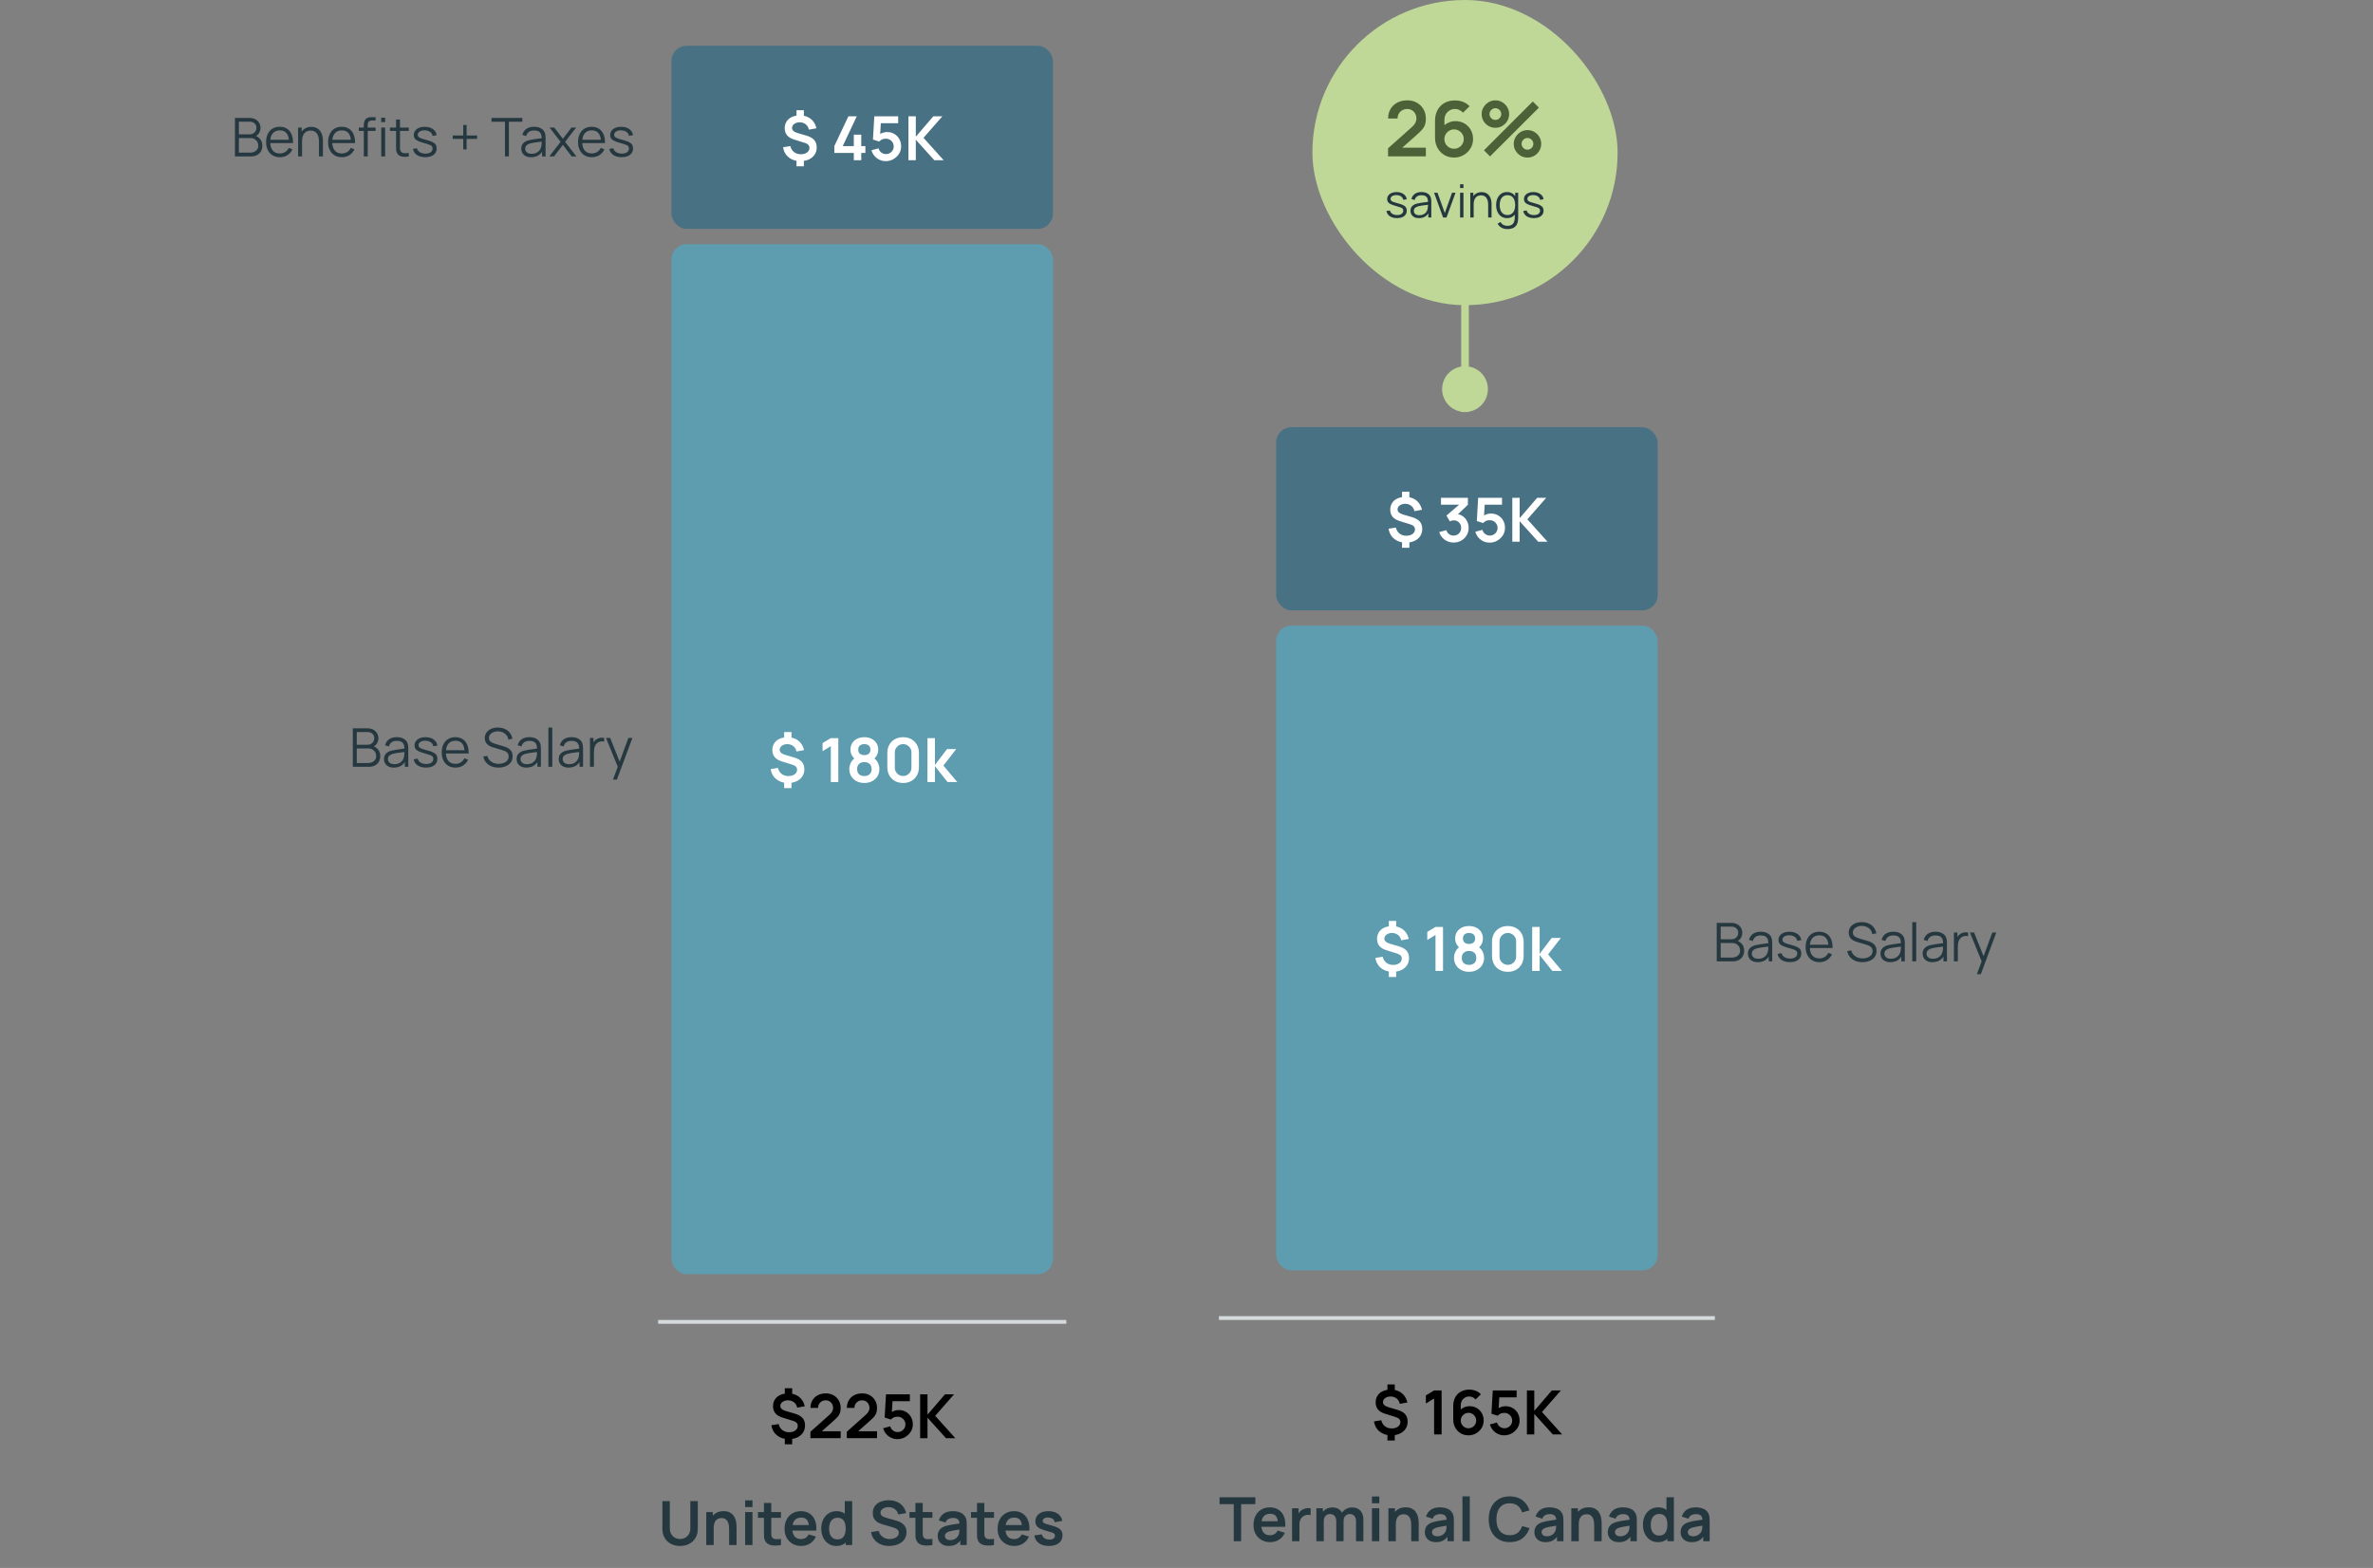 <svg width="622" height="411" viewBox="0 0 622 411" fill="none" xmlns="http://www.w3.org/2000/svg">
<rect x="0" y="0" width="622" height="411" fill="#808080" stroke="none"/>
<path d="M61.578 41V30.92H65.47C66.034 30.92 66.527 31.037 66.947 31.27C67.367 31.503 67.693 31.818 67.927 32.215C68.16 32.607 68.277 33.041 68.277 33.517C68.277 34.058 68.132 34.541 67.843 34.966C67.553 35.386 67.166 35.678 66.681 35.841L66.667 35.498C67.32 35.685 67.833 36.011 68.207 36.478C68.58 36.945 68.767 37.509 68.767 38.172C68.767 38.755 68.643 39.259 68.396 39.684C68.148 40.104 67.801 40.428 67.353 40.657C66.905 40.886 66.384 41 65.792 41H61.578ZM62.614 40.013H65.54C65.95 40.013 66.319 39.941 66.646 39.796C66.972 39.647 67.229 39.437 67.416 39.166C67.607 38.895 67.703 38.569 67.703 38.186C67.703 37.813 67.616 37.477 67.444 37.178C67.271 36.879 67.035 36.641 66.737 36.464C66.443 36.282 66.107 36.191 65.729 36.191H62.614V40.013ZM62.614 35.218H65.463C65.785 35.218 66.079 35.146 66.345 35.001C66.611 34.852 66.821 34.649 66.975 34.392C67.133 34.135 67.213 33.839 67.213 33.503C67.213 33.027 67.047 32.64 66.716 32.341C66.389 32.042 65.971 31.893 65.463 31.893H62.614V35.218ZM73.363 41.21C72.625 41.21 71.986 41.047 71.445 40.72C70.908 40.393 70.49 39.934 70.192 39.341C69.893 38.748 69.744 38.053 69.744 37.255C69.744 36.429 69.891 35.715 70.185 35.113C70.479 34.511 70.892 34.047 71.424 33.72C71.96 33.393 72.593 33.23 73.321 33.23C74.067 33.23 74.704 33.403 75.232 33.748C75.759 34.089 76.158 34.579 76.429 35.218C76.699 35.857 76.823 36.62 76.8 37.507H75.75V37.143C75.731 36.163 75.519 35.423 75.113 34.924C74.711 34.425 74.123 34.175 73.349 34.175C72.537 34.175 71.914 34.439 71.48 34.966C71.05 35.493 70.836 36.245 70.836 37.22C70.836 38.172 71.05 38.912 71.48 39.439C71.914 39.962 72.527 40.223 73.321 40.223C73.862 40.223 74.333 40.099 74.735 39.852C75.141 39.6 75.46 39.238 75.694 38.767L76.653 39.138C76.354 39.796 75.913 40.307 75.33 40.671C74.751 41.03 74.095 41.21 73.363 41.21ZM70.472 37.507V36.646H76.247V37.507H70.472ZM83.608 41V37.143C83.608 36.723 83.568 36.338 83.489 35.988C83.41 35.633 83.281 35.325 83.104 35.064C82.931 34.798 82.705 34.593 82.425 34.448C82.15 34.303 81.814 34.231 81.417 34.231C81.053 34.231 80.731 34.294 80.451 34.42C80.176 34.546 79.942 34.728 79.751 34.966C79.564 35.199 79.422 35.484 79.324 35.82C79.226 36.156 79.177 36.539 79.177 36.968L78.449 36.807C78.449 36.032 78.584 35.381 78.855 34.854C79.126 34.327 79.499 33.928 79.975 33.657C80.451 33.386 80.997 33.251 81.613 33.251C82.066 33.251 82.46 33.321 82.796 33.461C83.137 33.601 83.424 33.79 83.657 34.028C83.895 34.266 84.086 34.539 84.231 34.847C84.376 35.15 84.481 35.475 84.546 35.82C84.611 36.161 84.644 36.501 84.644 36.842V41H83.608ZM78.141 41V33.44H79.072V35.302H79.177V41H78.141ZM89.618 41.21C88.881 41.21 88.242 41.047 87.701 40.72C87.164 40.393 86.746 39.934 86.448 39.341C86.149 38.748 85.999 38.053 85.999 37.255C85.999 36.429 86.147 35.715 86.441 35.113C86.734 34.511 87.147 34.047 87.68 33.72C88.216 33.393 88.849 33.23 89.576 33.23C90.323 33.23 90.96 33.403 91.487 33.748C92.015 34.089 92.414 34.579 92.684 35.218C92.955 35.857 93.079 36.62 93.055 37.507H92.005V37.143C91.987 36.163 91.775 35.423 91.368 34.924C90.967 34.425 90.379 34.175 89.605 34.175C88.793 34.175 88.169 34.439 87.736 34.966C87.306 35.493 87.091 36.245 87.091 37.22C87.091 38.172 87.306 38.912 87.736 39.439C88.169 39.962 88.783 40.223 89.576 40.223C90.118 40.223 90.589 40.099 90.99 39.852C91.397 39.6 91.716 39.238 91.95 38.767L92.909 39.138C92.61 39.796 92.169 40.307 91.585 40.671C91.007 41.03 90.351 41.21 89.618 41.21ZM86.728 37.507V36.646H92.502V37.507H86.728ZM95.358 41V32.88C95.358 32.684 95.367 32.49 95.386 32.299C95.409 32.108 95.454 31.926 95.519 31.753C95.584 31.576 95.687 31.412 95.827 31.263C95.981 31.095 96.149 30.974 96.331 30.899C96.513 30.82 96.702 30.768 96.898 30.745C97.099 30.722 97.295 30.71 97.486 30.71H98.452V31.578H97.556C97.164 31.578 96.87 31.674 96.674 31.865C96.483 32.056 96.387 32.357 96.387 32.768V41H95.358ZM94.049 34.322V33.44H98.452V34.322H94.049ZM99.922 32.005V30.85H100.951V32.005H99.922ZM99.922 41V33.44H100.951V41H99.922ZM107.16 41C106.736 41.089 106.316 41.124 105.9 41.105C105.49 41.086 105.121 40.998 104.794 40.839C104.472 40.68 104.227 40.433 104.059 40.097C103.924 39.817 103.849 39.535 103.835 39.25C103.826 38.961 103.821 38.632 103.821 38.263V31.34H104.843V38.221C104.843 38.538 104.846 38.804 104.85 39.019C104.86 39.229 104.909 39.416 104.997 39.579C105.165 39.892 105.431 40.078 105.795 40.139C106.164 40.2 106.619 40.186 107.16 40.097V41ZM102.204 34.322V33.44H107.16V34.322H102.204ZM111.471 41.203C110.584 41.203 109.854 41.012 109.28 40.629C108.711 40.246 108.361 39.714 108.23 39.033L109.28 38.858C109.392 39.287 109.646 39.63 110.043 39.887C110.444 40.139 110.939 40.265 111.527 40.265C112.101 40.265 112.554 40.146 112.885 39.908C113.216 39.665 113.382 39.336 113.382 38.921C113.382 38.688 113.328 38.499 113.221 38.354C113.118 38.205 112.906 38.067 112.584 37.941C112.262 37.815 111.781 37.666 111.142 37.493C110.456 37.306 109.919 37.12 109.532 36.933C109.145 36.746 108.869 36.532 108.706 36.289C108.543 36.042 108.461 35.741 108.461 35.386C108.461 34.957 108.582 34.581 108.825 34.259C109.068 33.932 109.404 33.68 109.833 33.503C110.262 33.321 110.762 33.23 111.331 33.23C111.9 33.23 112.409 33.323 112.857 33.51C113.31 33.692 113.674 33.949 113.949 34.28C114.224 34.611 114.388 34.996 114.439 35.435L113.389 35.624C113.319 35.181 113.097 34.831 112.724 34.574C112.355 34.313 111.886 34.177 111.317 34.168C110.78 34.154 110.344 34.257 110.008 34.476C109.672 34.691 109.504 34.978 109.504 35.337C109.504 35.538 109.565 35.71 109.686 35.855C109.807 35.995 110.027 36.128 110.344 36.254C110.666 36.38 111.123 36.518 111.716 36.667C112.411 36.844 112.957 37.031 113.354 37.227C113.751 37.423 114.033 37.654 114.201 37.92C114.369 38.186 114.453 38.515 114.453 38.907C114.453 39.621 114.187 40.183 113.655 40.594C113.128 41 112.4 41.203 111.471 41.203ZM121.426 39.159V36.401H118.668V35.519H121.426V32.761H122.308V35.519H125.059V36.401H122.308V39.159H121.426ZM132.358 41V31.907H128.837V30.92H136.908V31.907H133.387V41H132.358ZM139.209 41.21C138.64 41.21 138.162 41.107 137.774 40.902C137.392 40.697 137.105 40.424 136.913 40.083C136.722 39.742 136.626 39.371 136.626 38.97C136.626 38.559 136.708 38.209 136.871 37.92C137.039 37.626 137.266 37.386 137.55 37.199C137.84 37.012 138.173 36.87 138.551 36.772C138.934 36.679 139.356 36.597 139.818 36.527C140.285 36.452 140.74 36.389 141.183 36.338C141.631 36.282 142.023 36.228 142.359 36.177L141.995 36.401C142.009 35.654 141.865 35.101 141.561 34.742C141.258 34.383 140.731 34.203 139.979 34.203C139.461 34.203 139.023 34.32 138.663 34.553C138.309 34.786 138.059 35.155 137.914 35.659L136.913 35.365C137.086 34.688 137.434 34.163 137.956 33.79C138.479 33.417 139.158 33.23 139.993 33.23C140.684 33.23 141.27 33.361 141.75 33.622C142.236 33.879 142.579 34.252 142.779 34.742C142.873 34.961 142.933 35.206 142.961 35.477C142.989 35.748 143.003 36.023 143.003 36.303V41H142.086V39.103L142.352 39.215C142.096 39.864 141.697 40.358 141.155 40.699C140.614 41.04 139.965 41.21 139.209 41.21ZM139.328 40.321C139.809 40.321 140.229 40.235 140.588 40.062C140.948 39.889 141.237 39.654 141.456 39.355C141.676 39.052 141.818 38.711 141.883 38.333C141.939 38.09 141.97 37.824 141.974 37.535C141.979 37.241 141.981 37.022 141.981 36.877L142.373 37.08C142.023 37.127 141.643 37.173 141.232 37.22C140.826 37.267 140.425 37.32 140.028 37.381C139.636 37.442 139.282 37.514 138.964 37.598C138.75 37.659 138.542 37.745 138.341 37.857C138.141 37.964 137.975 38.109 137.844 38.291C137.718 38.473 137.655 38.699 137.655 38.97C137.655 39.189 137.709 39.402 137.816 39.607C137.928 39.812 138.106 39.983 138.348 40.118C138.596 40.253 138.922 40.321 139.328 40.321ZM143.986 41L146.94 37.178L144.049 33.44H145.281L147.542 36.387L149.782 33.44H151.014L148.123 37.178L151.084 41H149.845L147.542 37.969L145.225 41H143.986ZM155.134 41.21C154.397 41.21 153.757 41.047 153.216 40.72C152.679 40.393 152.262 39.934 151.963 39.341C151.664 38.748 151.515 38.053 151.515 37.255C151.515 36.429 151.662 35.715 151.956 35.113C152.25 34.511 152.663 34.047 153.195 33.72C153.732 33.393 154.364 33.23 155.092 33.23C155.839 33.23 156.476 33.403 157.003 33.748C157.53 34.089 157.929 34.579 158.2 35.218C158.471 35.857 158.594 36.62 158.571 37.507H157.521V37.143C157.502 36.163 157.29 35.423 156.884 34.924C156.483 34.425 155.895 34.175 155.12 34.175C154.308 34.175 153.685 34.439 153.251 34.966C152.822 35.493 152.607 36.245 152.607 37.22C152.607 38.172 152.822 38.912 153.251 39.439C153.685 39.962 154.299 40.223 155.092 40.223C155.633 40.223 156.105 40.099 156.506 39.852C156.912 39.6 157.232 39.238 157.465 38.767L158.424 39.138C158.125 39.796 157.684 40.307 157.101 40.671C156.522 41.03 155.867 41.21 155.134 41.21ZM152.243 37.507V36.646H158.018V37.507H152.243ZM162.946 41.203C162.059 41.203 161.329 41.012 160.755 40.629C160.185 40.246 159.835 39.714 159.705 39.033L160.755 38.858C160.867 39.287 161.121 39.63 161.518 39.887C161.919 40.139 162.414 40.265 163.002 40.265C163.576 40.265 164.028 40.146 164.36 39.908C164.691 39.665 164.857 39.336 164.857 38.921C164.857 38.688 164.803 38.499 164.696 38.354C164.593 38.205 164.381 38.067 164.059 37.941C163.737 37.815 163.256 37.666 162.617 37.493C161.931 37.306 161.394 37.12 161.007 36.933C160.619 36.746 160.344 36.532 160.181 36.289C160.017 36.042 159.936 35.741 159.936 35.386C159.936 34.957 160.057 34.581 160.3 34.259C160.542 33.932 160.878 33.68 161.308 33.503C161.737 33.321 162.236 33.23 162.806 33.23C163.375 33.23 163.884 33.323 164.332 33.51C164.784 33.692 165.148 33.949 165.424 34.28C165.699 34.611 165.862 34.996 165.914 35.435L164.864 35.624C164.794 35.181 164.572 34.831 164.199 34.574C163.83 34.313 163.361 34.177 162.792 34.168C162.255 34.154 161.819 34.257 161.483 34.476C161.147 34.691 160.979 34.978 160.979 35.337C160.979 35.538 161.039 35.71 161.161 35.855C161.282 35.995 161.501 36.128 161.819 36.254C162.141 36.38 162.598 36.518 163.191 36.667C163.886 36.844 164.432 37.031 164.829 37.227C165.225 37.423 165.508 37.654 165.676 37.92C165.844 38.186 165.928 38.515 165.928 38.907C165.928 39.621 165.662 40.183 165.13 40.594C164.602 41 163.874 41.203 162.946 41.203Z" fill="#25383F"/>
<path d="M92.48 201V190.92H96.372C96.937 190.92 97.429 191.037 97.849 191.27C98.269 191.503 98.596 191.818 98.829 192.215C99.062 192.607 99.179 193.041 99.179 193.517C99.179 194.058 99.034 194.541 98.745 194.966C98.456 195.386 98.068 195.678 97.583 195.841L97.569 195.498C98.222 195.685 98.736 196.011 99.109 196.478C99.482 196.945 99.669 197.509 99.669 198.172C99.669 198.755 99.545 199.259 99.298 199.684C99.051 200.104 98.703 200.428 98.255 200.657C97.807 200.886 97.287 201 96.694 201H92.48ZM93.516 200.013H96.442C96.853 200.013 97.221 199.941 97.548 199.796C97.875 199.647 98.131 199.437 98.318 199.166C98.509 198.895 98.605 198.569 98.605 198.186C98.605 197.813 98.519 197.477 98.346 197.178C98.173 196.879 97.938 196.641 97.639 196.464C97.345 196.282 97.009 196.191 96.631 196.191H93.516V200.013ZM93.516 195.218H96.365C96.687 195.218 96.981 195.146 97.247 195.001C97.513 194.852 97.723 194.649 97.877 194.392C98.036 194.135 98.115 193.839 98.115 193.503C98.115 193.027 97.949 192.64 97.618 192.341C97.291 192.042 96.874 191.893 96.365 191.893H93.516V195.218ZM103.229 201.21C102.66 201.21 102.181 201.107 101.794 200.902C101.411 200.697 101.124 200.424 100.933 200.083C100.742 199.742 100.646 199.371 100.646 198.97C100.646 198.559 100.728 198.209 100.891 197.92C101.059 197.626 101.285 197.386 101.57 197.199C101.859 197.012 102.193 196.87 102.571 196.772C102.954 196.679 103.376 196.597 103.838 196.527C104.305 196.452 104.76 196.389 105.203 196.338C105.651 196.282 106.043 196.228 106.379 196.177L106.015 196.401C106.029 195.654 105.884 195.101 105.581 194.742C105.278 194.383 104.75 194.203 103.999 194.203C103.481 194.203 103.042 194.32 102.683 194.553C102.328 194.786 102.079 195.155 101.934 195.659L100.933 195.365C101.106 194.688 101.453 194.163 101.976 193.79C102.499 193.417 103.178 193.23 104.013 193.23C104.704 193.23 105.289 193.361 105.77 193.622C106.255 193.879 106.598 194.252 106.799 194.742C106.892 194.961 106.953 195.206 106.981 195.477C107.009 195.748 107.023 196.023 107.023 196.303V201H106.106V199.103L106.372 199.215C106.115 199.864 105.716 200.358 105.175 200.699C104.634 201.04 103.985 201.21 103.229 201.21ZM103.348 200.321C103.829 200.321 104.249 200.235 104.608 200.062C104.967 199.889 105.257 199.654 105.476 199.355C105.695 199.052 105.838 198.711 105.903 198.333C105.959 198.09 105.989 197.824 105.994 197.535C105.999 197.241 106.001 197.022 106.001 196.877L106.393 197.08C106.043 197.127 105.663 197.173 105.252 197.22C104.846 197.267 104.445 197.32 104.048 197.381C103.656 197.442 103.301 197.514 102.984 197.598C102.769 197.659 102.562 197.745 102.361 197.857C102.16 197.964 101.995 198.109 101.864 198.291C101.738 198.473 101.675 198.699 101.675 198.97C101.675 199.189 101.729 199.402 101.836 199.607C101.948 199.812 102.125 199.983 102.368 200.118C102.615 200.253 102.942 200.321 103.348 200.321ZM111.666 201.203C110.78 201.203 110.049 201.012 109.475 200.629C108.906 200.246 108.556 199.714 108.425 199.033L109.475 198.858C109.587 199.287 109.842 199.63 110.238 199.887C110.64 200.139 111.134 200.265 111.722 200.265C112.296 200.265 112.749 200.146 113.08 199.908C113.412 199.665 113.577 199.336 113.577 198.921C113.577 198.688 113.524 198.499 113.416 198.354C113.314 198.205 113.101 198.067 112.779 197.941C112.457 197.815 111.977 197.666 111.337 197.493C110.651 197.306 110.115 197.12 109.727 196.933C109.34 196.746 109.065 196.532 108.901 196.289C108.738 196.042 108.656 195.741 108.656 195.386C108.656 194.957 108.778 194.581 109.02 194.259C109.263 193.932 109.599 193.68 110.028 193.503C110.458 193.321 110.957 193.23 111.526 193.23C112.096 193.23 112.604 193.323 113.052 193.51C113.505 193.692 113.869 193.949 114.144 194.28C114.42 194.611 114.583 194.996 114.634 195.435L113.584 195.624C113.514 195.181 113.293 194.831 112.919 194.574C112.551 194.313 112.082 194.177 111.512 194.168C110.976 194.154 110.539 194.257 110.203 194.476C109.867 194.691 109.699 194.978 109.699 195.337C109.699 195.538 109.76 195.71 109.881 195.855C110.003 195.995 110.222 196.128 110.539 196.254C110.861 196.38 111.319 196.518 111.911 196.667C112.607 196.844 113.153 197.031 113.549 197.227C113.946 197.423 114.228 197.654 114.396 197.92C114.564 198.186 114.648 198.515 114.648 198.907C114.648 199.621 114.382 200.183 113.85 200.594C113.323 201 112.595 201.203 111.666 201.203ZM119.4 201.21C118.662 201.21 118.023 201.047 117.482 200.72C116.945 200.393 116.527 199.934 116.229 199.341C115.93 198.748 115.781 198.053 115.781 197.255C115.781 196.429 115.928 195.715 116.222 195.113C116.516 194.511 116.929 194.047 117.461 193.72C117.997 193.393 118.63 193.23 119.358 193.23C120.104 193.23 120.741 193.403 121.269 193.748C121.796 194.089 122.195 194.579 122.466 195.218C122.736 195.857 122.86 196.62 122.837 197.507H121.787V197.143C121.768 196.163 121.556 195.423 121.15 194.924C120.748 194.425 120.16 194.175 119.386 194.175C118.574 194.175 117.951 194.439 117.517 194.966C117.087 195.493 116.873 196.245 116.873 197.22C116.873 198.172 117.087 198.912 117.517 199.439C117.951 199.962 118.564 200.223 119.358 200.223C119.899 200.223 120.37 200.099 120.772 199.852C121.178 199.6 121.497 199.238 121.731 198.767L122.69 199.138C122.391 199.796 121.95 200.307 121.367 200.671C120.788 201.03 120.132 201.21 119.4 201.21ZM116.509 197.507V196.646H122.284V197.507H116.509ZM130.693 201.21C129.988 201.21 129.354 201.093 128.789 200.86C128.229 200.622 127.765 200.286 127.396 199.852C127.032 199.418 126.794 198.902 126.682 198.305L127.732 198.13C127.9 198.783 128.255 199.297 128.796 199.67C129.337 200.039 129.984 200.223 130.735 200.223C131.23 200.223 131.673 200.146 132.065 199.992C132.457 199.833 132.765 199.609 132.989 199.32C133.213 199.031 133.325 198.688 133.325 198.291C133.325 198.03 133.278 197.808 133.185 197.626C133.092 197.439 132.968 197.285 132.814 197.164C132.66 197.043 132.492 196.942 132.31 196.863C132.128 196.779 131.951 196.711 131.778 196.66L129.223 195.897C128.915 195.808 128.63 195.696 128.369 195.561C128.108 195.421 127.879 195.255 127.683 195.064C127.492 194.868 127.342 194.639 127.235 194.378C127.128 194.117 127.074 193.818 127.074 193.482C127.074 192.913 127.223 192.42 127.522 192.005C127.821 191.59 128.229 191.27 128.747 191.046C129.265 190.822 129.855 190.712 130.518 190.717C131.19 190.717 131.79 190.836 132.317 191.074C132.849 191.312 133.288 191.653 133.633 192.096C133.978 192.535 134.207 193.055 134.319 193.657L133.241 193.853C133.171 193.414 133.01 193.034 132.758 192.712C132.506 192.39 132.184 192.143 131.792 191.97C131.405 191.793 130.978 191.702 130.511 191.697C130.058 191.697 129.655 191.774 129.3 191.928C128.95 192.077 128.672 192.283 128.467 192.544C128.262 192.805 128.159 193.104 128.159 193.44C128.159 193.781 128.252 194.054 128.439 194.259C128.63 194.464 128.864 194.625 129.139 194.742C129.419 194.859 129.69 194.954 129.951 195.029L131.925 195.61C132.13 195.666 132.371 195.748 132.646 195.855C132.926 195.958 133.197 196.107 133.458 196.303C133.724 196.494 133.943 196.746 134.116 197.059C134.289 197.372 134.375 197.768 134.375 198.249C134.375 198.716 134.282 199.133 134.095 199.502C133.913 199.871 133.654 200.181 133.318 200.433C132.987 200.685 132.597 200.876 132.149 201.007C131.706 201.142 131.22 201.21 130.693 201.21ZM137.983 201.21C137.414 201.21 136.935 201.107 136.548 200.902C136.165 200.697 135.878 200.424 135.687 200.083C135.496 199.742 135.4 199.371 135.4 198.97C135.4 198.559 135.482 198.209 135.645 197.92C135.813 197.626 136.039 197.386 136.324 197.199C136.613 197.012 136.947 196.87 137.325 196.772C137.708 196.679 138.13 196.597 138.592 196.527C139.059 196.452 139.514 196.389 139.957 196.338C140.405 196.282 140.797 196.228 141.133 196.177L140.769 196.401C140.783 195.654 140.638 195.101 140.335 194.742C140.032 194.383 139.504 194.203 138.753 194.203C138.235 194.203 137.796 194.32 137.437 194.553C137.082 194.786 136.833 195.155 136.688 195.659L135.687 195.365C135.86 194.688 136.207 194.163 136.73 193.79C137.253 193.417 137.932 193.23 138.767 193.23C139.458 193.23 140.043 193.361 140.524 193.622C141.009 193.879 141.352 194.252 141.553 194.742C141.646 194.961 141.707 195.206 141.735 195.477C141.763 195.748 141.777 196.023 141.777 196.303V201H140.86V199.103L141.126 199.215C140.869 199.864 140.47 200.358 139.929 200.699C139.388 201.04 138.739 201.21 137.983 201.21ZM138.102 200.321C138.583 200.321 139.003 200.235 139.362 200.062C139.721 199.889 140.011 199.654 140.23 199.355C140.449 199.052 140.592 198.711 140.657 198.333C140.713 198.09 140.743 197.824 140.748 197.535C140.753 197.241 140.755 197.022 140.755 196.877L141.147 197.08C140.797 197.127 140.417 197.173 140.006 197.22C139.6 197.267 139.199 197.32 138.802 197.381C138.41 197.442 138.055 197.514 137.738 197.598C137.523 197.659 137.316 197.745 137.115 197.857C136.914 197.964 136.749 198.109 136.618 198.291C136.492 198.473 136.429 198.699 136.429 198.97C136.429 199.189 136.483 199.402 136.59 199.607C136.702 199.812 136.879 199.983 137.122 200.118C137.369 200.253 137.696 200.321 138.102 200.321ZM143.739 201V190.71H144.768V201H143.739ZM149.03 201.21C148.46 201.21 147.982 201.107 147.595 200.902C147.212 200.697 146.925 200.424 146.734 200.083C146.542 199.742 146.447 199.371 146.447 198.97C146.447 198.559 146.528 198.209 146.692 197.92C146.86 197.626 147.086 197.386 147.371 197.199C147.66 197.012 147.994 196.87 148.372 196.772C148.754 196.679 149.177 196.597 149.639 196.527C150.105 196.452 150.56 196.389 151.004 196.338C151.452 196.282 151.844 196.228 152.18 196.177L151.816 196.401C151.83 195.654 151.685 195.101 151.382 194.742C151.078 194.383 150.551 194.203 149.8 194.203C149.282 194.203 148.843 194.32 148.484 194.553C148.129 194.786 147.879 195.155 147.735 195.659L146.734 195.365C146.906 194.688 147.254 194.163 147.777 193.79C148.299 193.417 148.978 193.23 149.814 193.23C150.504 193.23 151.09 193.361 151.571 193.622C152.056 193.879 152.399 194.252 152.6 194.742C152.693 194.961 152.754 195.206 152.782 195.477C152.81 195.748 152.824 196.023 152.824 196.303V201H151.907V199.103L152.173 199.215C151.916 199.864 151.517 200.358 150.976 200.699C150.434 201.04 149.786 201.21 149.03 201.21ZM149.149 200.321C149.629 200.321 150.049 200.235 150.409 200.062C150.768 199.889 151.057 199.654 151.277 199.355C151.496 199.052 151.638 198.711 151.704 198.333C151.76 198.09 151.79 197.824 151.795 197.535C151.799 197.241 151.802 197.022 151.802 196.877L152.194 197.08C151.844 197.127 151.463 197.173 151.053 197.22C150.647 197.267 150.245 197.32 149.849 197.381C149.457 197.442 149.102 197.514 148.785 197.598C148.57 197.659 148.362 197.745 148.162 197.857C147.961 197.964 147.795 198.109 147.665 198.291C147.539 198.473 147.476 198.699 147.476 198.97C147.476 199.189 147.529 199.402 147.637 199.607C147.749 199.812 147.926 199.983 148.169 200.118C148.416 200.253 148.743 200.321 149.149 200.321ZM154.646 201V193.44H155.57V195.26L155.388 195.022C155.472 194.798 155.582 194.593 155.717 194.406C155.852 194.215 155.999 194.058 156.158 193.937C156.354 193.764 156.583 193.634 156.844 193.545C157.105 193.452 157.369 193.398 157.635 193.384C157.901 193.365 158.144 193.384 158.363 193.44V194.406C158.088 194.336 157.787 194.32 157.46 194.357C157.133 194.394 156.832 194.525 156.557 194.749C156.305 194.945 156.116 195.181 155.99 195.456C155.864 195.727 155.78 196.016 155.738 196.324C155.696 196.627 155.675 196.928 155.675 197.227V201H154.646ZM160.673 204.36L162.136 200.391L162.157 201.567L158.846 193.44H159.938L162.654 200.237H162.206L164.712 193.44H165.762L161.702 204.36H160.673Z" fill="#25383F"/>
<path d="M449.982 252V241.92H453.874C454.439 241.92 454.931 242.037 455.351 242.27C455.771 242.503 456.098 242.818 456.331 243.215C456.564 243.607 456.681 244.041 456.681 244.517C456.681 245.058 456.536 245.541 456.247 245.966C455.958 246.386 455.57 246.678 455.085 246.841L455.071 246.498C455.724 246.685 456.238 247.011 456.611 247.478C456.984 247.945 457.171 248.509 457.171 249.172C457.171 249.755 457.047 250.259 456.8 250.684C456.553 251.104 456.205 251.428 455.757 251.657C455.309 251.886 454.789 252 454.196 252H449.982ZM451.018 251.013H453.944C454.355 251.013 454.723 250.941 455.05 250.796C455.377 250.647 455.633 250.437 455.82 250.166C456.011 249.895 456.107 249.569 456.107 249.186C456.107 248.813 456.021 248.477 455.848 248.178C455.675 247.879 455.44 247.641 455.141 247.464C454.847 247.282 454.511 247.191 454.133 247.191H451.018V251.013ZM451.018 246.218H453.867C454.189 246.218 454.483 246.146 454.749 246.001C455.015 245.852 455.225 245.649 455.379 245.392C455.538 245.135 455.617 244.839 455.617 244.503C455.617 244.027 455.451 243.64 455.12 243.341C454.793 243.042 454.376 242.893 453.867 242.893H451.018V246.218ZM460.731 252.21C460.162 252.21 459.683 252.107 459.296 251.902C458.913 251.697 458.626 251.424 458.435 251.083C458.244 250.742 458.148 250.371 458.148 249.97C458.148 249.559 458.23 249.209 458.393 248.92C458.561 248.626 458.787 248.386 459.072 248.199C459.361 248.012 459.695 247.87 460.073 247.772C460.456 247.679 460.878 247.597 461.34 247.527C461.807 247.452 462.262 247.389 462.705 247.338C463.153 247.282 463.545 247.228 463.881 247.177L463.517 247.401C463.531 246.654 463.386 246.101 463.083 245.742C462.78 245.383 462.252 245.203 461.501 245.203C460.983 245.203 460.544 245.32 460.185 245.553C459.83 245.786 459.581 246.155 459.436 246.659L458.435 246.365C458.608 245.688 458.955 245.163 459.478 244.79C460.001 244.417 460.68 244.23 461.515 244.23C462.206 244.23 462.791 244.361 463.272 244.622C463.757 244.879 464.1 245.252 464.301 245.742C464.394 245.961 464.455 246.206 464.483 246.477C464.511 246.748 464.525 247.023 464.525 247.303V252H463.608V250.103L463.874 250.215C463.617 250.864 463.218 251.358 462.677 251.699C462.136 252.04 461.487 252.21 460.731 252.21ZM460.85 251.321C461.331 251.321 461.751 251.235 462.11 251.062C462.469 250.889 462.759 250.654 462.978 250.355C463.197 250.052 463.34 249.711 463.405 249.333C463.461 249.09 463.491 248.824 463.496 248.535C463.501 248.241 463.503 248.022 463.503 247.877L463.895 248.08C463.545 248.127 463.165 248.173 462.754 248.22C462.348 248.267 461.947 248.32 461.55 248.381C461.158 248.442 460.803 248.514 460.486 248.598C460.271 248.659 460.064 248.745 459.863 248.857C459.662 248.964 459.497 249.109 459.366 249.291C459.24 249.473 459.177 249.699 459.177 249.97C459.177 250.189 459.231 250.402 459.338 250.607C459.45 250.812 459.627 250.983 459.87 251.118C460.117 251.253 460.444 251.321 460.85 251.321ZM469.168 252.203C468.282 252.203 467.551 252.012 466.977 251.629C466.408 251.246 466.058 250.714 465.927 250.033L466.977 249.858C467.089 250.287 467.344 250.63 467.74 250.887C468.142 251.139 468.636 251.265 469.224 251.265C469.798 251.265 470.251 251.146 470.582 250.908C470.914 250.665 471.079 250.336 471.079 249.921C471.079 249.688 471.026 249.499 470.918 249.354C470.816 249.205 470.603 249.067 470.281 248.941C469.959 248.815 469.479 248.666 468.839 248.493C468.153 248.306 467.617 248.12 467.229 247.933C466.842 247.746 466.567 247.532 466.403 247.289C466.24 247.042 466.158 246.741 466.158 246.386C466.158 245.957 466.28 245.581 466.522 245.259C466.765 244.932 467.101 244.68 467.53 244.503C467.96 244.321 468.459 244.23 469.028 244.23C469.598 244.23 470.106 244.323 470.554 244.51C471.007 244.692 471.371 244.949 471.646 245.28C471.922 245.611 472.085 245.996 472.136 246.435L471.086 246.624C471.016 246.181 470.795 245.831 470.421 245.574C470.053 245.313 469.584 245.177 469.014 245.168C468.478 245.154 468.041 245.257 467.705 245.476C467.369 245.691 467.201 245.978 467.201 246.337C467.201 246.538 467.262 246.71 467.383 246.855C467.505 246.995 467.724 247.128 468.041 247.254C468.363 247.38 468.821 247.518 469.413 247.667C470.109 247.844 470.655 248.031 471.051 248.227C471.448 248.423 471.73 248.654 471.898 248.92C472.066 249.186 472.15 249.515 472.15 249.907C472.15 250.621 471.884 251.183 471.352 251.594C470.825 252 470.097 252.203 469.168 252.203ZM476.902 252.21C476.164 252.21 475.525 252.047 474.984 251.72C474.447 251.393 474.029 250.934 473.731 250.341C473.432 249.748 473.283 249.053 473.283 248.255C473.283 247.429 473.43 246.715 473.724 246.113C474.018 245.511 474.431 245.047 474.963 244.72C475.499 244.393 476.132 244.23 476.86 244.23C477.606 244.23 478.243 244.403 478.771 244.748C479.298 245.089 479.697 245.579 479.968 246.218C480.238 246.857 480.362 247.62 480.339 248.507H479.289V248.143C479.27 247.163 479.058 246.423 478.652 245.924C478.25 245.425 477.662 245.175 476.888 245.175C476.076 245.175 475.453 245.439 475.019 245.966C474.589 246.493 474.375 247.245 474.375 248.22C474.375 249.172 474.589 249.912 475.019 250.439C475.453 250.962 476.066 251.223 476.86 251.223C477.401 251.223 477.872 251.099 478.274 250.852C478.68 250.6 478.999 250.238 479.233 249.767L480.192 250.138C479.893 250.796 479.452 251.307 478.869 251.671C478.29 252.03 477.634 252.21 476.902 252.21ZM474.011 248.507V247.646H479.786V248.507H474.011ZM488.195 252.21C487.49 252.21 486.856 252.093 486.291 251.86C485.731 251.622 485.267 251.286 484.898 250.852C484.534 250.418 484.296 249.902 484.184 249.305L485.234 249.13C485.402 249.783 485.757 250.297 486.298 250.67C486.839 251.039 487.486 251.223 488.237 251.223C488.732 251.223 489.175 251.146 489.567 250.992C489.959 250.833 490.267 250.609 490.491 250.32C490.715 250.031 490.827 249.688 490.827 249.291C490.827 249.03 490.78 248.808 490.687 248.626C490.594 248.439 490.47 248.285 490.316 248.164C490.162 248.043 489.994 247.942 489.812 247.863C489.63 247.779 489.453 247.711 489.28 247.66L486.725 246.897C486.417 246.808 486.132 246.696 485.871 246.561C485.61 246.421 485.381 246.255 485.185 246.064C484.994 245.868 484.844 245.639 484.737 245.378C484.63 245.117 484.576 244.818 484.576 244.482C484.576 243.913 484.725 243.42 485.024 243.005C485.323 242.59 485.731 242.27 486.249 242.046C486.767 241.822 487.357 241.712 488.02 241.717C488.692 241.717 489.292 241.836 489.819 242.074C490.351 242.312 490.79 242.653 491.135 243.096C491.48 243.535 491.709 244.055 491.821 244.657L490.743 244.853C490.673 244.414 490.512 244.034 490.26 243.712C490.008 243.39 489.686 243.143 489.294 242.97C488.907 242.793 488.48 242.702 488.013 242.697C487.56 242.697 487.157 242.774 486.802 242.928C486.452 243.077 486.174 243.283 485.969 243.544C485.764 243.805 485.661 244.104 485.661 244.44C485.661 244.781 485.754 245.054 485.941 245.259C486.132 245.464 486.366 245.625 486.641 245.742C486.921 245.859 487.192 245.954 487.453 246.029L489.427 246.61C489.632 246.666 489.873 246.748 490.148 246.855C490.428 246.958 490.699 247.107 490.96 247.303C491.226 247.494 491.445 247.746 491.618 248.059C491.791 248.372 491.877 248.768 491.877 249.249C491.877 249.716 491.784 250.133 491.597 250.502C491.415 250.871 491.156 251.181 490.82 251.433C490.489 251.685 490.099 251.876 489.651 252.007C489.208 252.142 488.722 252.21 488.195 252.21ZM495.485 252.21C494.915 252.21 494.437 252.107 494.05 251.902C493.667 251.697 493.38 251.424 493.189 251.083C492.997 250.742 492.902 250.371 492.902 249.97C492.902 249.559 492.983 249.209 493.147 248.92C493.315 248.626 493.541 248.386 493.826 248.199C494.115 248.012 494.449 247.87 494.827 247.772C495.209 247.679 495.632 247.597 496.094 247.527C496.56 247.452 497.015 247.389 497.459 247.338C497.907 247.282 498.299 247.228 498.635 247.177L498.271 247.401C498.285 246.654 498.14 246.101 497.837 245.742C497.533 245.383 497.006 245.203 496.255 245.203C495.737 245.203 495.298 245.32 494.939 245.553C494.584 245.786 494.334 246.155 494.19 246.659L493.189 246.365C493.361 245.688 493.709 245.163 494.232 244.79C494.754 244.417 495.433 244.23 496.269 244.23C496.959 244.23 497.545 244.361 498.026 244.622C498.511 244.879 498.854 245.252 499.055 245.742C499.148 245.961 499.209 246.206 499.237 246.477C499.265 246.748 499.279 247.023 499.279 247.303V252H498.362V250.103L498.628 250.215C498.371 250.864 497.972 251.358 497.431 251.699C496.889 252.04 496.241 252.21 495.485 252.21ZM495.604 251.321C496.084 251.321 496.504 251.235 496.864 251.062C497.223 250.889 497.512 250.654 497.732 250.355C497.951 250.052 498.093 249.711 498.159 249.333C498.215 249.09 498.245 248.824 498.25 248.535C498.254 248.241 498.257 248.022 498.257 247.877L498.649 248.08C498.299 248.127 497.918 248.173 497.508 248.22C497.102 248.267 496.7 248.32 496.304 248.381C495.912 248.442 495.557 248.514 495.24 248.598C495.025 248.659 494.817 248.745 494.617 248.857C494.416 248.964 494.25 249.109 494.12 249.291C493.994 249.473 493.931 249.699 493.931 249.97C493.931 250.189 493.984 250.402 494.092 250.607C494.204 250.812 494.381 250.983 494.624 251.118C494.871 251.253 495.198 251.321 495.604 251.321ZM501.241 252V241.71H502.27V252H501.241ZM506.532 252.21C505.962 252.21 505.484 252.107 505.097 251.902C504.714 251.697 504.427 251.424 504.236 251.083C504.044 250.742 503.949 250.371 503.949 249.97C503.949 249.559 504.03 249.209 504.194 248.92C504.362 248.626 504.588 248.386 504.873 248.199C505.162 248.012 505.496 247.87 505.874 247.772C506.256 247.679 506.679 247.597 507.141 247.527C507.607 247.452 508.062 247.389 508.506 247.338C508.954 247.282 509.346 247.228 509.682 247.177L509.318 247.401C509.332 246.654 509.187 246.101 508.884 245.742C508.58 245.383 508.053 245.203 507.302 245.203C506.784 245.203 506.345 245.32 505.986 245.553C505.631 245.786 505.381 246.155 505.237 246.659L504.236 246.365C504.408 245.688 504.756 245.163 505.279 244.79C505.801 244.417 506.48 244.23 507.316 244.23C508.006 244.23 508.592 244.361 509.073 244.622C509.558 244.879 509.901 245.252 510.102 245.742C510.195 245.961 510.256 246.206 510.284 246.477C510.312 246.748 510.326 247.023 510.326 247.303V252H509.409V250.103L509.675 250.215C509.418 250.864 509.019 251.358 508.478 251.699C507.936 252.04 507.288 252.21 506.532 252.21ZM506.651 251.321C507.131 251.321 507.551 251.235 507.911 251.062C508.27 250.889 508.559 250.654 508.779 250.355C508.998 250.052 509.14 249.711 509.206 249.333C509.262 249.09 509.292 248.824 509.297 248.535C509.301 248.241 509.304 248.022 509.304 247.877L509.696 248.08C509.346 248.127 508.965 248.173 508.555 248.22C508.149 248.267 507.747 248.32 507.351 248.381C506.959 248.442 506.604 248.514 506.287 248.598C506.072 248.659 505.864 248.745 505.664 248.857C505.463 248.964 505.297 249.109 505.167 249.291C505.041 249.473 504.978 249.699 504.978 249.97C504.978 250.189 505.031 250.402 505.139 250.607C505.251 250.812 505.428 250.983 505.671 251.118C505.918 251.253 506.245 251.321 506.651 251.321ZM512.148 252V244.44H513.072V246.26L512.89 246.022C512.974 245.798 513.084 245.593 513.219 245.406C513.354 245.215 513.501 245.058 513.66 244.937C513.856 244.764 514.085 244.634 514.346 244.545C514.607 244.452 514.871 244.398 515.137 244.384C515.403 244.365 515.646 244.384 515.865 244.44V245.406C515.59 245.336 515.289 245.32 514.962 245.357C514.635 245.394 514.334 245.525 514.059 245.749C513.807 245.945 513.618 246.181 513.492 246.456C513.366 246.727 513.282 247.016 513.24 247.324C513.198 247.627 513.177 247.928 513.177 248.227V252H512.148ZM518.175 255.36L519.638 251.391L519.659 252.567L516.348 244.44H517.44L520.156 251.237H519.708L522.214 244.44H523.264L519.204 255.36H518.175Z" fill="#25383F"/>
<rect x="176" y="12" width="100" height="48" rx="4" fill="#497184"/>
<path d="M208.777 43.592V41.696H210.705V43.592H208.777ZM208.777 30.792V28.896H210.705V30.792H208.777ZM209.785 42.24C208.974 42.24 208.249 42.091 207.609 41.792C206.969 41.493 206.443 41.072 206.033 40.528C205.627 39.984 205.369 39.339 205.257 38.592L207.161 38.288C207.31 38.944 207.63 39.467 208.121 39.856C208.617 40.24 209.209 40.432 209.897 40.432C210.558 40.432 211.102 40.277 211.529 39.968C211.955 39.653 212.169 39.256 212.169 38.776C212.169 38.44 212.067 38.168 211.865 37.96C211.662 37.747 211.337 37.571 210.889 37.432L208.113 36.568C206.497 36.067 205.689 35.085 205.689 33.624C205.689 32.941 205.851 32.347 206.177 31.84C206.507 31.328 206.971 30.936 207.569 30.664C208.166 30.387 208.87 30.251 209.681 30.256C210.433 30.261 211.102 30.397 211.689 30.664C212.281 30.931 212.771 31.315 213.161 31.816C213.555 32.317 213.835 32.92 214.001 33.624L212.025 33.984C211.95 33.605 211.803 33.272 211.585 32.984C211.366 32.696 211.091 32.472 210.761 32.312C210.43 32.152 210.062 32.067 209.657 32.056C209.267 32.051 208.918 32.112 208.609 32.24C208.299 32.363 208.054 32.539 207.873 32.768C207.691 32.992 207.601 33.245 207.601 33.528C207.601 33.843 207.726 34.112 207.977 34.336C208.233 34.56 208.635 34.752 209.185 34.912L211.257 35.512C212.254 35.8 212.971 36.192 213.409 36.688C213.851 37.179 214.073 37.832 214.073 38.648C214.073 39.363 213.894 39.989 213.537 40.528C213.179 41.067 212.678 41.488 212.033 41.792C211.387 42.091 210.638 42.24 209.785 42.24ZM223.795 42V40.096H218.691V38.296L222.379 30.48H224.579L220.891 38.296H223.795V35.296H225.747V38.296H226.827V40.096H225.747V42H223.795ZM232.161 42.24C231.574 42.24 231.028 42.12 230.521 41.88C230.014 41.635 229.577 41.299 229.209 40.872C228.846 40.445 228.585 39.949 228.425 39.384L230.281 38.888C230.356 39.197 230.492 39.464 230.689 39.688C230.892 39.912 231.126 40.085 231.393 40.208C231.665 40.331 231.945 40.392 232.233 40.392C232.606 40.392 232.948 40.301 233.257 40.12C233.566 39.939 233.812 39.696 233.993 39.392C234.174 39.083 234.265 38.741 234.265 38.368C234.265 37.995 234.172 37.656 233.985 37.352C233.804 37.043 233.558 36.8 233.249 36.624C232.94 36.443 232.601 36.352 232.233 36.352C231.79 36.352 231.422 36.432 231.129 36.592C230.841 36.752 230.62 36.923 230.465 37.104L228.817 36.576L229.169 30.48H235.425V32.288H230.201L230.921 31.608L230.665 35.848L230.313 35.416C230.612 35.144 230.958 34.941 231.353 34.808C231.748 34.675 232.129 34.608 232.497 34.608C233.217 34.608 233.854 34.773 234.409 35.104C234.969 35.429 235.406 35.875 235.721 36.44C236.041 37.005 236.201 37.648 236.201 38.368C236.201 39.088 236.014 39.741 235.641 40.328C235.268 40.909 234.774 41.373 234.161 41.72C233.553 42.067 232.886 42.24 232.161 42.24ZM238.12 42V30.48H240.048V35.824L244.648 30.48H247.016L242.064 36.128L247.352 42H244.904L240.048 36.624V42H238.12Z" fill="white"/>
<rect x="176" y="64" width="100" height="270" rx="4" fill="#5E9CB0"/>
<path d="M205.534 206.592V204.696H207.462V206.592H205.534ZM205.534 193.792V191.896H207.462V193.792H205.534ZM206.542 205.24C205.732 205.24 205.006 205.091 204.366 204.792C203.726 204.493 203.201 204.072 202.79 203.528C202.385 202.984 202.126 202.339 202.014 201.592L203.918 201.288C204.068 201.944 204.388 202.467 204.878 202.856C205.374 203.24 205.966 203.432 206.654 203.432C207.316 203.432 207.86 203.277 208.286 202.968C208.713 202.653 208.926 202.256 208.926 201.776C208.926 201.44 208.825 201.168 208.622 200.96C208.42 200.747 208.094 200.571 207.646 200.432L204.87 199.568C203.254 199.067 202.446 198.085 202.446 196.624C202.446 195.941 202.609 195.347 202.934 194.84C203.265 194.328 203.729 193.936 204.326 193.664C204.924 193.387 205.628 193.251 206.438 193.256C207.19 193.261 207.86 193.397 208.446 193.664C209.038 193.931 209.529 194.315 209.918 194.816C210.313 195.317 210.593 195.92 210.758 196.624L208.782 196.984C208.708 196.605 208.561 196.272 208.342 195.984C208.124 195.696 207.849 195.472 207.518 195.312C207.188 195.152 206.82 195.067 206.414 195.056C206.025 195.051 205.676 195.112 205.366 195.24C205.057 195.363 204.812 195.539 204.63 195.768C204.449 195.992 204.358 196.245 204.358 196.528C204.358 196.843 204.484 197.112 204.734 197.336C204.99 197.56 205.393 197.752 205.942 197.912L208.014 198.512C209.012 198.8 209.729 199.192 210.166 199.688C210.609 200.179 210.83 200.832 210.83 201.648C210.83 202.363 210.652 202.989 210.294 203.528C209.937 204.067 209.436 204.488 208.79 204.792C208.145 205.091 207.396 205.24 206.542 205.24ZM217.768 205V195.584L215.608 196.904V194.776L217.768 193.48H219.736V205H217.768ZM226.552 205.24C225.789 205.24 225.112 205.085 224.52 204.776C223.928 204.467 223.464 204.037 223.128 203.488C222.792 202.939 222.624 202.309 222.624 201.6C222.624 200.965 222.771 200.376 223.064 199.832C223.357 199.288 223.787 198.853 224.352 198.528L224.312 199.144C223.869 198.808 223.525 198.421 223.28 197.984C223.04 197.541 222.92 197.045 222.92 196.496C222.92 195.835 223.075 195.261 223.384 194.776C223.699 194.291 224.128 193.915 224.672 193.648C225.216 193.376 225.843 193.24 226.552 193.24C227.261 193.24 227.888 193.376 228.432 193.648C228.981 193.915 229.411 194.291 229.72 194.776C230.035 195.261 230.192 195.835 230.192 196.496C230.192 197.045 230.075 197.539 229.84 197.976C229.611 198.413 229.261 198.808 228.792 199.16L228.784 198.536C229.339 198.851 229.763 199.283 230.056 199.832C230.355 200.376 230.504 200.965 230.504 201.6C230.504 202.309 230.333 202.939 229.992 203.488C229.656 204.037 229.189 204.467 228.592 204.776C228 205.085 227.32 205.24 226.552 205.24ZM226.552 203.424C227.117 203.424 227.576 203.269 227.928 202.96C228.285 202.651 228.464 202.197 228.464 201.6C228.464 201.003 228.288 200.549 227.936 200.24C227.584 199.925 227.123 199.768 226.552 199.768C225.987 199.768 225.531 199.925 225.184 200.24C224.837 200.549 224.664 201.003 224.664 201.6C224.664 202.197 224.837 202.651 225.184 202.96C225.531 203.269 225.987 203.424 226.552 203.424ZM226.552 197.936C227.027 197.936 227.411 197.819 227.704 197.584C228.003 197.344 228.152 196.981 228.152 196.496C228.152 196.011 228.003 195.651 227.704 195.416C227.411 195.176 227.027 195.056 226.552 195.056C226.083 195.056 225.699 195.176 225.4 195.416C225.107 195.651 224.96 196.011 224.96 196.496C224.96 196.981 225.107 197.344 225.4 197.584C225.699 197.819 226.083 197.936 226.552 197.936ZM236.725 205.24C235.909 205.24 235.189 205.067 234.565 204.72C233.941 204.368 233.453 203.88 233.101 203.256C232.754 202.632 232.581 201.912 232.581 201.096V197.384C232.581 196.568 232.754 195.848 233.101 195.224C233.453 194.6 233.941 194.115 234.565 193.768C235.189 193.416 235.909 193.24 236.725 193.24C237.541 193.24 238.258 193.416 238.877 193.768C239.501 194.115 239.989 194.6 240.341 195.224C240.693 195.848 240.869 196.568 240.869 197.384V201.096C240.869 201.912 240.693 202.632 240.341 203.256C239.989 203.88 239.501 204.368 238.877 204.72C238.258 205.067 237.541 205.24 236.725 205.24ZM236.725 203.408C237.13 203.408 237.498 203.312 237.829 203.12C238.16 202.923 238.421 202.661 238.613 202.336C238.805 202.005 238.901 201.637 238.901 201.232V197.24C238.901 196.829 238.805 196.461 238.613 196.136C238.421 195.805 238.16 195.544 237.829 195.352C237.498 195.155 237.13 195.056 236.725 195.056C236.32 195.056 235.952 195.155 235.621 195.352C235.29 195.544 235.029 195.805 234.837 196.136C234.645 196.461 234.549 196.829 234.549 197.24V201.232C234.549 201.637 234.645 202.005 234.837 202.336C235.029 202.661 235.29 202.923 235.621 203.12C235.952 203.312 236.32 203.408 236.725 203.408ZM243.096 205L243.112 193.48H245.064V200.52L248.224 196.36H250.632L247.28 200.68L250.92 205H248.368L245.064 200.84V205H243.096Z" fill="white"/>
<rect x="172.75" y="346.25" width="106.5" height="0.5" stroke="#D5DADC" stroke-width="0.5"/>
<path d="M205.714 378.592V376.696H207.642V378.592H205.714ZM205.714 365.792V363.896H207.642V365.792H205.714ZM206.722 377.24C205.911 377.24 205.186 377.091 204.546 376.792C203.906 376.493 203.381 376.072 202.97 375.528C202.565 374.984 202.306 374.339 202.194 373.592L204.098 373.288C204.247 373.944 204.567 374.467 205.058 374.856C205.554 375.24 206.146 375.432 206.834 375.432C207.495 375.432 208.039 375.277 208.466 374.968C208.893 374.653 209.106 374.256 209.106 373.776C209.106 373.44 209.005 373.168 208.802 372.96C208.599 372.747 208.274 372.571 207.826 372.432L205.05 371.568C203.434 371.067 202.626 370.085 202.626 368.624C202.626 367.941 202.789 367.347 203.114 366.84C203.445 366.328 203.909 365.936 204.506 365.664C205.103 365.387 205.807 365.251 206.618 365.256C207.37 365.261 208.039 365.397 208.626 365.664C209.218 365.931 209.709 366.315 210.098 366.816C210.493 367.317 210.773 367.92 210.938 368.624L208.962 368.984C208.887 368.605 208.741 368.272 208.522 367.984C208.303 367.696 208.029 367.472 207.698 367.312C207.367 367.152 206.999 367.067 206.594 367.056C206.205 367.051 205.855 367.112 205.546 367.24C205.237 367.363 204.991 367.539 204.81 367.768C204.629 367.992 204.538 368.245 204.538 368.528C204.538 368.843 204.663 369.112 204.914 369.336C205.17 369.56 205.573 369.752 206.122 369.912L208.194 370.512C209.191 370.8 209.909 371.192 210.346 371.688C210.789 372.179 211.01 372.832 211.01 373.648C211.01 374.363 210.831 374.989 210.474 375.528C210.117 376.067 209.615 376.488 208.97 376.792C208.325 377.091 207.575 377.24 206.722 377.24ZM212.425 376.984V375.304L217.353 370.912C217.737 370.571 218.004 370.248 218.153 369.944C218.302 369.64 218.377 369.347 218.377 369.064C218.377 368.68 218.294 368.339 218.129 368.04C217.964 367.736 217.734 367.496 217.441 367.32C217.153 367.144 216.82 367.056 216.441 367.056C216.041 367.056 215.686 367.149 215.377 367.336C215.073 367.517 214.836 367.76 214.665 368.064C214.494 368.368 214.414 368.696 214.425 369.048H212.441C212.441 368.28 212.612 367.611 212.953 367.04C213.3 366.469 213.774 366.027 214.377 365.712C214.985 365.397 215.686 365.24 216.481 365.24C217.217 365.24 217.878 365.405 218.465 365.736C219.052 366.061 219.513 366.515 219.849 367.096C220.185 367.672 220.353 368.336 220.353 369.088C220.353 369.637 220.278 370.099 220.129 370.472C219.98 370.845 219.756 371.189 219.457 371.504C219.164 371.819 218.798 372.168 218.361 372.552L214.865 375.648L214.689 375.168H220.353V376.984H212.425ZM221.956 376.984V375.304L226.884 370.912C227.268 370.571 227.535 370.248 227.684 369.944C227.834 369.64 227.908 369.347 227.908 369.064C227.908 368.68 227.826 368.339 227.66 368.04C227.495 367.736 227.266 367.496 226.972 367.32C226.684 367.144 226.351 367.056 225.972 367.056C225.572 367.056 225.218 367.149 224.908 367.336C224.604 367.517 224.367 367.76 224.196 368.064C224.026 368.368 223.946 368.696 223.956 369.048H221.972C221.972 368.28 222.143 367.611 222.484 367.04C222.831 366.469 223.306 366.027 223.908 365.712C224.516 365.397 225.218 365.24 226.012 365.24C226.748 365.24 227.41 365.405 227.996 365.736C228.583 366.061 229.044 366.515 229.38 367.096C229.716 367.672 229.884 368.336 229.884 369.088C229.884 369.637 229.81 370.099 229.66 370.472C229.511 370.845 229.287 371.189 228.988 371.504C228.695 371.819 228.33 372.168 227.892 372.552L224.396 375.648L224.22 375.168H229.884V376.984H221.956ZM235.224 377.24C234.637 377.24 234.09 377.12 233.584 376.88C233.077 376.635 232.64 376.299 232.272 375.872C231.909 375.445 231.648 374.949 231.488 374.384L233.344 373.888C233.418 374.197 233.554 374.464 233.752 374.688C233.954 374.912 234.189 375.085 234.456 375.208C234.728 375.331 235.008 375.392 235.296 375.392C235.669 375.392 236.01 375.301 236.32 375.12C236.629 374.939 236.874 374.696 237.056 374.392C237.237 374.083 237.328 373.741 237.328 373.368C237.328 372.995 237.234 372.656 237.048 372.352C236.866 372.043 236.621 371.8 236.312 371.624C236.002 371.443 235.664 371.352 235.296 371.352C234.853 371.352 234.485 371.432 234.192 371.592C233.904 371.752 233.682 371.923 233.528 372.104L231.88 371.576L232.232 365.48H238.488V367.288H233.264L233.984 366.608L233.728 370.848L233.376 370.416C233.674 370.144 234.021 369.941 234.416 369.808C234.81 369.675 235.192 369.608 235.56 369.608C236.28 369.608 236.917 369.773 237.472 370.104C238.032 370.429 238.469 370.875 238.784 371.44C239.104 372.005 239.264 372.648 239.264 373.368C239.264 374.088 239.077 374.741 238.704 375.328C238.33 375.909 237.837 376.373 237.224 376.72C236.616 377.067 235.949 377.24 235.224 377.24ZM241.183 377V365.48H243.111V370.824L247.711 365.48H250.079L245.127 371.128L250.415 377H247.967L243.111 371.624V377H241.183Z" fill="black"/>
<path d="M178.26 405.24C177.343 405.24 176.535 405.053 175.836 404.68C175.143 404.307 174.599 403.781 174.204 403.104C173.815 402.427 173.62 401.632 173.62 400.72V393.496L175.572 393.48V400.672C175.572 401.104 175.644 401.491 175.788 401.832C175.937 402.173 176.137 402.464 176.388 402.704C176.639 402.939 176.927 403.117 177.252 403.24C177.577 403.363 177.913 403.424 178.26 403.424C178.617 403.424 178.956 403.363 179.276 403.24C179.601 403.112 179.889 402.931 180.14 402.696C180.391 402.456 180.588 402.165 180.732 401.824C180.876 401.483 180.948 401.099 180.948 400.672V393.48H182.9V400.72C182.9 401.632 182.703 402.427 182.308 403.104C181.919 403.781 181.375 404.307 180.676 404.68C179.983 405.053 179.177 405.24 178.26 405.24ZM191.112 405V400.84C191.112 400.568 191.093 400.267 191.056 399.936C191.018 399.605 190.93 399.288 190.792 398.984C190.658 398.675 190.456 398.421 190.184 398.224C189.917 398.027 189.554 397.928 189.096 397.928C188.85 397.928 188.608 397.968 188.368 398.048C188.128 398.128 187.909 398.267 187.712 398.464C187.52 398.656 187.365 398.923 187.248 399.264C187.13 399.6 187.072 400.032 187.072 400.56L185.928 400.072C185.928 399.336 186.069 398.669 186.352 398.072C186.64 397.475 187.061 397 187.616 396.648C188.17 396.291 188.853 396.112 189.664 396.112C190.304 396.112 190.832 396.219 191.248 396.432C191.664 396.645 191.994 396.917 192.24 397.248C192.485 397.579 192.666 397.931 192.784 398.304C192.901 398.677 192.976 399.032 193.008 399.368C193.045 399.699 193.064 399.968 193.064 400.176V405H191.112ZM185.12 405V396.36H186.84V399.04H187.072V405H185.12ZM195.311 395.048V393.28H197.239V395.048H195.311ZM195.311 405V396.36H197.239V405H195.311ZM204.7 405C204.129 405.107 203.569 405.152 203.02 405.136C202.476 405.125 201.988 405.027 201.556 404.84C201.124 404.648 200.796 404.347 200.572 403.936C200.374 403.563 200.27 403.181 200.26 402.792C200.249 402.403 200.244 401.963 200.244 401.472V393.96H202.164V401.36C202.164 401.707 202.166 402.011 202.172 402.272C202.182 402.533 202.238 402.747 202.34 402.912C202.532 403.232 202.838 403.411 203.26 403.448C203.681 403.485 204.161 403.464 204.7 403.384V405ZM198.676 397.872V396.36H204.7V397.872H198.676ZM210.048 405.24C209.173 405.24 208.405 405.051 207.744 404.672C207.083 404.293 206.565 403.768 206.192 403.096C205.824 402.424 205.64 401.651 205.64 400.776C205.64 399.832 205.821 399.013 206.184 398.32C206.547 397.621 207.051 397.08 207.696 396.696C208.341 396.312 209.088 396.12 209.936 396.12C210.832 396.12 211.592 396.331 212.216 396.752C212.845 397.168 213.312 397.757 213.616 398.52C213.92 399.283 214.035 400.181 213.96 401.216H212.048V400.512C212.043 399.573 211.877 398.888 211.552 398.456C211.227 398.024 210.715 397.808 210.016 397.808C209.227 397.808 208.64 398.053 208.256 398.544C207.872 399.029 207.68 399.741 207.68 400.68C207.68 401.555 207.872 402.232 208.256 402.712C208.64 403.192 209.2 403.432 209.936 403.432C210.411 403.432 210.819 403.328 211.16 403.12C211.507 402.907 211.773 402.6 211.96 402.2L213.864 402.776C213.533 403.555 213.021 404.16 212.328 404.592C211.64 405.024 210.88 405.24 210.048 405.24ZM207.072 401.216V399.76H213.016V401.216H207.072ZM219.209 405.24C218.414 405.24 217.721 405.04 217.129 404.64C216.537 404.24 216.078 403.696 215.753 403.008C215.428 402.32 215.265 401.544 215.265 400.68C215.265 399.805 215.428 399.027 215.753 398.344C216.084 397.656 216.55 397.115 217.153 396.72C217.756 396.32 218.465 396.12 219.281 396.12C220.102 396.12 220.79 396.32 221.345 396.72C221.905 397.115 222.329 397.656 222.617 398.344C222.905 399.032 223.049 399.811 223.049 400.68C223.049 401.539 222.905 402.315 222.617 403.008C222.329 403.696 221.9 404.24 221.329 404.64C220.758 405.04 220.052 405.24 219.209 405.24ZM219.505 403.512C220.022 403.512 220.438 403.395 220.753 403.16C221.073 402.92 221.305 402.587 221.449 402.16C221.598 401.733 221.673 401.24 221.673 400.68C221.673 400.115 221.598 399.621 221.449 399.2C221.305 398.773 221.078 398.443 220.769 398.208C220.46 397.968 220.06 397.848 219.569 397.848C219.052 397.848 218.625 397.976 218.289 398.232C217.953 398.483 217.705 398.824 217.545 399.256C217.385 399.683 217.305 400.157 217.305 400.68C217.305 401.208 217.382 401.688 217.537 402.12C217.697 402.547 217.94 402.885 218.265 403.136C218.59 403.387 219.004 403.512 219.505 403.512ZM221.673 405V398.936H221.433V393.48H223.377V405H221.673ZM233.087 405.24C232.244 405.24 231.484 405.093 230.807 404.8C230.135 404.507 229.58 404.088 229.143 403.544C228.711 402.995 228.436 402.344 228.319 401.592L230.319 401.288C230.49 401.971 230.839 402.499 231.367 402.872C231.9 403.245 232.514 403.432 233.207 403.432C233.618 403.432 234.004 403.368 234.367 403.24C234.73 403.112 235.023 402.925 235.247 402.68C235.476 402.435 235.591 402.133 235.591 401.776C235.591 401.616 235.564 401.469 235.511 401.336C235.458 401.197 235.378 401.075 235.271 400.968C235.17 400.861 235.036 400.765 234.871 400.68C234.711 400.589 234.524 400.512 234.311 400.448L231.335 399.568C231.079 399.493 230.802 399.395 230.503 399.272C230.21 399.144 229.93 398.971 229.663 398.752C229.402 398.528 229.186 398.245 229.015 397.904C228.85 397.557 228.767 397.131 228.767 396.624C228.767 395.883 228.954 395.261 229.327 394.76C229.706 394.253 230.212 393.875 230.847 393.624C231.487 393.373 232.196 393.251 232.975 393.256C233.764 393.261 234.468 393.397 235.087 393.664C235.706 393.925 236.223 394.307 236.639 394.808C237.055 395.309 237.348 395.915 237.519 396.624L235.447 396.984C235.362 396.579 235.196 396.235 234.951 395.952C234.711 395.664 234.415 395.445 234.063 395.296C233.716 395.147 233.346 395.067 232.951 395.056C232.567 395.051 232.21 395.109 231.879 395.232C231.554 395.349 231.29 395.52 231.087 395.744C230.89 395.968 230.791 396.229 230.791 396.528C230.791 396.811 230.876 397.043 231.047 397.224C231.218 397.4 231.428 397.541 231.679 397.648C231.935 397.749 232.194 397.835 232.455 397.904L234.519 398.48C234.802 398.555 235.119 398.656 235.471 398.784C235.823 398.912 236.162 399.091 236.487 399.32C236.812 399.549 237.079 399.851 237.287 400.224C237.5 400.597 237.607 401.072 237.607 401.648C237.607 402.245 237.482 402.771 237.231 403.224C236.986 403.672 236.652 404.045 236.231 404.344C235.81 404.643 235.327 404.867 234.783 405.016C234.244 405.165 233.679 405.24 233.087 405.24ZM244.403 405C243.832 405.107 243.272 405.152 242.723 405.136C242.179 405.125 241.691 405.027 241.259 404.84C240.827 404.648 240.499 404.347 240.275 403.936C240.077 403.563 239.973 403.181 239.963 402.792C239.952 402.403 239.947 401.963 239.947 401.472V393.96H241.867V401.36C241.867 401.707 241.869 402.011 241.875 402.272C241.885 402.533 241.941 402.747 242.043 402.912C242.235 403.232 242.541 403.411 242.963 403.448C243.384 403.485 243.864 403.464 244.403 403.384V405ZM238.379 397.872V396.36H244.403V397.872H238.379ZM248.677 405.24C248.053 405.24 247.525 405.123 247.093 404.888C246.661 404.648 246.333 404.331 246.109 403.936C245.89 403.541 245.781 403.107 245.781 402.632C245.781 402.216 245.85 401.843 245.989 401.512C246.127 401.176 246.341 400.888 246.629 400.648C246.917 400.403 247.29 400.203 247.749 400.048C248.095 399.936 248.501 399.835 248.965 399.744C249.434 399.653 249.941 399.571 250.485 399.496C251.034 399.416 251.607 399.331 252.205 399.24L251.517 399.632C251.522 399.035 251.389 398.595 251.117 398.312C250.845 398.029 250.386 397.888 249.741 397.888C249.351 397.888 248.975 397.979 248.613 398.16C248.25 398.341 247.997 398.653 247.853 399.096L246.093 398.544C246.306 397.813 246.711 397.227 247.309 396.784C247.911 396.341 248.722 396.12 249.741 396.12C250.509 396.12 251.183 396.245 251.765 396.496C252.351 396.747 252.786 397.157 253.069 397.728C253.223 398.032 253.317 398.344 253.349 398.664C253.381 398.979 253.397 399.323 253.397 399.696V405H251.709V403.128L251.989 403.432C251.599 404.056 251.143 404.515 250.621 404.808C250.103 405.096 249.455 405.24 248.677 405.24ZM249.061 403.704C249.498 403.704 249.871 403.627 250.181 403.472C250.49 403.317 250.735 403.128 250.917 402.904C251.103 402.68 251.229 402.469 251.293 402.272C251.394 402.027 251.45 401.747 251.461 401.432C251.477 401.112 251.485 400.853 251.485 400.656L252.077 400.832C251.495 400.923 250.997 401.003 250.581 401.072C250.165 401.141 249.807 401.208 249.509 401.272C249.21 401.331 248.946 401.397 248.717 401.472C248.493 401.552 248.303 401.645 248.149 401.752C247.994 401.859 247.874 401.981 247.789 402.12C247.709 402.259 247.669 402.421 247.669 402.608C247.669 402.821 247.722 403.011 247.829 403.176C247.935 403.336 248.09 403.464 248.293 403.56C248.501 403.656 248.757 403.704 249.061 403.704ZM260.543 405C259.973 405.107 259.413 405.152 258.863 405.136C258.319 405.125 257.831 405.027 257.399 404.84C256.967 404.648 256.639 404.347 256.415 403.936C256.218 403.563 256.114 403.181 256.103 402.792C256.093 402.403 256.087 401.963 256.087 401.472V393.96H258.007V401.36C258.007 401.707 258.01 402.011 258.015 402.272C258.026 402.533 258.082 402.747 258.183 402.912C258.375 403.232 258.682 403.411 259.103 403.448C259.525 403.485 260.005 403.464 260.543 403.384V405ZM254.519 397.872V396.36H260.543V397.872H254.519ZM265.892 405.24C265.017 405.24 264.249 405.051 263.588 404.672C262.926 404.293 262.409 403.768 262.036 403.096C261.668 402.424 261.484 401.651 261.484 400.776C261.484 399.832 261.665 399.013 262.028 398.32C262.39 397.621 262.894 397.08 263.54 396.696C264.185 396.312 264.932 396.12 265.78 396.12C266.676 396.12 267.436 396.331 268.06 396.752C268.689 397.168 269.156 397.757 269.46 398.52C269.764 399.283 269.878 400.181 269.804 401.216H267.892V400.512C267.886 399.573 267.721 398.888 267.396 398.456C267.07 398.024 266.558 397.808 265.86 397.808C265.07 397.808 264.484 398.053 264.1 398.544C263.716 399.029 263.524 399.741 263.524 400.68C263.524 401.555 263.716 402.232 264.1 402.712C264.484 403.192 265.044 403.432 265.78 403.432C266.254 403.432 266.662 403.328 267.004 403.12C267.35 402.907 267.617 402.6 267.804 402.2L269.708 402.776C269.377 403.555 268.865 404.16 268.172 404.592C267.484 405.024 266.724 405.24 265.892 405.24ZM262.916 401.216V399.76H268.86V401.216H262.916ZM274.925 405.24C273.858 405.24 272.991 405 272.325 404.52C271.658 404.04 271.253 403.365 271.109 402.496L273.077 402.192C273.178 402.619 273.402 402.955 273.749 403.2C274.095 403.445 274.533 403.568 275.061 403.568C275.525 403.568 275.882 403.477 276.133 403.296C276.389 403.109 276.517 402.856 276.517 402.536C276.517 402.339 276.469 402.181 276.373 402.064C276.282 401.941 276.079 401.824 275.765 401.712C275.45 401.6 274.967 401.459 274.317 401.288C273.591 401.096 273.015 400.891 272.589 400.672C272.162 400.448 271.855 400.184 271.669 399.88C271.482 399.576 271.389 399.208 271.389 398.776C271.389 398.237 271.53 397.768 271.813 397.368C272.095 396.968 272.49 396.661 272.997 396.448C273.503 396.229 274.101 396.12 274.789 396.12C275.461 396.12 276.055 396.224 276.573 396.432C277.095 396.64 277.517 396.936 277.837 397.32C278.157 397.704 278.354 398.155 278.429 398.672L276.461 399.024C276.413 398.656 276.245 398.365 275.957 398.152C275.674 397.939 275.295 397.819 274.821 397.792C274.367 397.765 274.002 397.835 273.725 398C273.447 398.16 273.309 398.387 273.309 398.68C273.309 398.845 273.365 398.987 273.477 399.104C273.589 399.221 273.813 399.339 274.149 399.456C274.49 399.573 274.997 399.717 275.669 399.888C276.357 400.064 276.906 400.267 277.317 400.496C277.733 400.72 278.031 400.989 278.213 401.304C278.399 401.619 278.493 402 278.493 402.448C278.493 403.317 278.175 404 277.541 404.496C276.911 404.992 276.039 405.24 274.925 405.24Z" fill="#25383F"/>
<rect x="344" width="80" height="80" rx="40" fill="#BFD897"/>
<path d="M363.828 40.98V38.88L369.988 33.39C370.468 32.963 370.801 32.56 370.988 32.18C371.175 31.8 371.268 31.433 371.268 31.08C371.268 30.6 371.165 30.173 370.958 29.8C370.751 29.42 370.465 29.12 370.098 28.9C369.738 28.68 369.321 28.57 368.848 28.57C368.348 28.57 367.905 28.687 367.518 28.92C367.138 29.147 366.841 29.45 366.628 29.83C366.415 30.21 366.315 30.62 366.328 31.06H363.848C363.848 30.1 364.061 29.263 364.488 28.55C364.921 27.837 365.515 27.283 366.268 26.89C367.028 26.497 367.905 26.3 368.898 26.3C369.818 26.3 370.645 26.507 371.378 26.92C372.111 27.327 372.688 27.893 373.108 28.62C373.528 29.34 373.738 30.17 373.738 31.11C373.738 31.797 373.645 32.373 373.458 32.84C373.271 33.307 372.991 33.737 372.618 34.13C372.251 34.523 371.795 34.96 371.248 35.44L366.878 39.31L366.658 38.71H373.738V40.98H363.828ZM381.122 41.3C380.182 41.3 379.336 41.08 378.582 40.64C377.836 40.193 377.242 39.577 376.802 38.79C376.362 38.003 376.142 37.1 376.142 36.08V31.7C376.142 30.607 376.359 29.657 376.792 28.85C377.232 28.043 377.846 27.42 378.632 26.98C379.426 26.54 380.346 26.32 381.392 26.32C382.119 26.32 382.809 26.443 383.462 26.69C384.116 26.93 384.696 27.317 385.202 27.85L383.462 29.54C383.209 29.24 382.899 29.003 382.532 28.83C382.172 28.657 381.792 28.57 381.392 28.57C380.832 28.57 380.342 28.703 379.922 28.97C379.502 29.23 379.176 29.573 378.942 30C378.716 30.427 378.602 30.883 378.602 31.37V33.76L378.162 33.28C378.576 32.8 379.072 32.427 379.652 32.16C380.232 31.887 380.839 31.75 381.472 31.75C382.379 31.75 383.179 31.957 383.872 32.37C384.566 32.777 385.112 33.337 385.512 34.05C385.912 34.757 386.112 35.563 386.112 36.47C386.112 37.37 385.882 38.187 385.422 38.92C384.969 39.647 384.366 40.227 383.612 40.66C382.859 41.087 382.029 41.3 381.122 41.3ZM381.122 38.99C381.589 38.99 382.016 38.88 382.402 38.66C382.789 38.433 383.096 38.13 383.322 37.75C383.556 37.363 383.672 36.937 383.672 36.47C383.672 36.003 383.559 35.577 383.332 35.19C383.106 34.803 382.799 34.497 382.412 34.27C382.032 34.037 381.609 33.92 381.142 33.92C380.676 33.92 380.249 34.037 379.862 34.27C379.476 34.497 379.169 34.803 378.942 35.19C378.716 35.577 378.602 36.003 378.602 36.47C378.602 36.923 378.712 37.343 378.932 37.73C379.159 38.11 379.462 38.417 379.842 38.65C380.229 38.877 380.656 38.99 381.122 38.99ZM390.564 41L388.964 39.4L401.774 26.6L403.374 28.21L390.564 41ZM400.374 41.3C399.714 41.3 399.111 41.14 398.564 40.82C398.024 40.493 397.591 40.06 397.264 39.52C396.937 38.973 396.774 38.367 396.774 37.7C396.774 37.047 396.941 36.447 397.274 35.9C397.607 35.353 398.047 34.917 398.594 34.59C399.141 34.263 399.734 34.1 400.374 34.1C401.034 34.1 401.637 34.263 402.184 34.59C402.731 34.91 403.164 35.343 403.484 35.89C403.811 36.43 403.974 37.033 403.974 37.7C403.974 38.367 403.811 38.973 403.484 39.52C403.164 40.06 402.731 40.493 402.184 40.82C401.637 41.14 401.034 41.3 400.374 41.3ZM400.374 39.24C400.647 39.24 400.901 39.17 401.134 39.03C401.374 38.89 401.564 38.703 401.704 38.47C401.844 38.237 401.914 37.98 401.914 37.7C401.914 37.42 401.844 37.163 401.704 36.93C401.564 36.697 401.374 36.51 401.134 36.37C400.901 36.23 400.647 36.16 400.374 36.16C400.094 36.16 399.837 36.23 399.604 36.37C399.371 36.51 399.181 36.697 399.034 36.93C398.894 37.163 398.824 37.42 398.824 37.7C398.824 37.98 398.894 38.237 399.034 38.47C399.181 38.703 399.371 38.89 399.604 39.03C399.837 39.17 400.094 39.24 400.374 39.24ZM391.964 33.5C391.304 33.5 390.701 33.34 390.154 33.02C389.607 32.693 389.171 32.26 388.844 31.72C388.524 31.173 388.364 30.567 388.364 29.9C388.364 29.247 388.531 28.647 388.864 28.1C389.197 27.553 389.637 27.117 390.184 26.79C390.731 26.463 391.324 26.3 391.964 26.3C392.624 26.3 393.224 26.463 393.764 26.79C394.311 27.11 394.747 27.543 395.074 28.09C395.401 28.63 395.564 29.233 395.564 29.9C395.564 30.567 395.401 31.173 395.074 31.72C394.747 32.26 394.311 32.693 393.764 33.02C393.224 33.34 392.624 33.5 391.964 33.5ZM391.964 31.44C392.244 31.44 392.501 31.37 392.734 31.23C392.967 31.09 393.154 30.903 393.294 30.67C393.434 30.437 393.504 30.18 393.504 29.9C393.504 29.62 393.434 29.363 393.294 29.13C393.154 28.897 392.967 28.71 392.734 28.57C392.501 28.43 392.244 28.36 391.964 28.36C391.684 28.36 391.427 28.43 391.194 28.57C390.961 28.71 390.774 28.897 390.634 29.13C390.494 29.363 390.424 29.62 390.424 29.9C390.424 30.18 390.494 30.437 390.634 30.67C390.774 30.903 390.961 31.09 391.194 31.23C391.427 31.37 391.684 31.44 391.964 31.44Z" fill="#4C6138"/>
<path d="M366.176 57.174C365.416 57.174 364.79 57.01 364.298 56.682C363.81 56.354 363.51 55.898 363.398 55.314L364.298 55.164C364.394 55.532 364.612 55.826 364.952 56.046C365.296 56.262 365.72 56.37 366.224 56.37C366.716 56.37 367.104 56.268 367.388 56.064C367.672 55.856 367.814 55.574 367.814 55.218C367.814 55.018 367.768 54.856 367.676 54.732C367.588 54.604 367.406 54.486 367.13 54.378C366.854 54.27 366.442 54.142 365.894 53.994C365.306 53.834 364.846 53.674 364.514 53.514C364.182 53.354 363.946 53.17 363.806 52.962C363.666 52.75 363.596 52.492 363.596 52.188C363.596 51.82 363.7 51.498 363.908 51.222C364.116 50.942 364.404 50.726 364.772 50.574C365.14 50.418 365.568 50.34 366.056 50.34C366.544 50.34 366.98 50.42 367.364 50.58C367.752 50.736 368.064 50.956 368.3 51.24C368.536 51.524 368.676 51.854 368.72 52.23L367.82 52.392C367.76 52.012 367.57 51.712 367.25 51.492C366.934 51.268 366.532 51.152 366.044 51.144C365.584 51.132 365.21 51.22 364.922 51.408C364.634 51.592 364.49 51.838 364.49 52.146C364.49 52.318 364.542 52.466 364.646 52.59C364.75 52.71 364.938 52.824 365.21 52.932C365.486 53.04 365.878 53.158 366.386 53.286C366.982 53.438 367.45 53.598 367.79 53.766C368.13 53.934 368.372 54.132 368.516 54.36C368.66 54.588 368.732 54.87 368.732 55.206C368.732 55.818 368.504 56.3 368.048 56.652C367.596 57 366.972 57.174 366.176 57.174ZM371.917 57.18C371.429 57.18 371.019 57.092 370.687 56.916C370.359 56.74 370.113 56.506 369.949 56.214C369.785 55.922 369.703 55.604 369.703 55.26C369.703 54.908 369.773 54.608 369.913 54.36C370.057 54.108 370.251 53.902 370.495 53.742C370.743 53.582 371.029 53.46 371.353 53.376C371.681 53.296 372.043 53.226 372.439 53.166C372.839 53.102 373.229 53.048 373.609 53.004C373.993 52.956 374.329 52.91 374.617 52.866L374.305 53.058C374.317 52.418 374.193 51.944 373.933 51.636C373.673 51.328 373.221 51.174 372.577 51.174C372.133 51.174 371.757 51.274 371.449 51.474C371.145 51.674 370.931 51.99 370.807 52.422L369.949 52.17C370.097 51.59 370.395 51.14 370.843 50.82C371.291 50.5 371.873 50.34 372.589 50.34C373.181 50.34 373.683 50.452 374.095 50.676C374.511 50.896 374.805 51.216 374.977 51.636C375.057 51.824 375.109 52.034 375.133 52.266C375.157 52.498 375.169 52.734 375.169 52.974V57H374.383V55.374L374.611 55.47C374.391 56.026 374.049 56.45 373.585 56.742C373.121 57.034 372.565 57.18 371.917 57.18ZM372.019 56.418C372.431 56.418 372.791 56.344 373.099 56.196C373.407 56.048 373.655 55.846 373.843 55.59C374.031 55.33 374.153 55.038 374.209 54.714C374.257 54.506 374.283 54.278 374.287 54.03C374.291 53.778 374.293 53.59 374.293 53.466L374.629 53.64C374.329 53.68 374.003 53.72 373.651 53.76C373.303 53.8 372.959 53.846 372.619 53.898C372.283 53.95 371.979 54.012 371.707 54.084C371.523 54.136 371.345 54.21 371.173 54.306C371.001 54.398 370.859 54.522 370.747 54.678C370.639 54.834 370.585 55.028 370.585 55.26C370.585 55.448 370.631 55.63 370.723 55.806C370.819 55.982 370.971 56.128 371.179 56.244C371.391 56.36 371.671 56.418 372.019 56.418ZM378.248 57L375.896 50.52H376.79L378.704 55.848L380.606 50.52H381.512L379.16 57H378.248ZM382.71 49.29V48.3H383.592V49.29H382.71ZM382.71 57V50.52H383.592V57H382.71ZM390.071 57V53.694C390.071 53.334 390.037 53.004 389.969 52.704C389.901 52.4 389.791 52.136 389.639 51.912C389.491 51.684 389.297 51.508 389.057 51.384C388.821 51.26 388.533 51.198 388.193 51.198C387.881 51.198 387.605 51.252 387.365 51.36C387.129 51.468 386.929 51.624 386.765 51.828C386.605 52.028 386.483 52.272 386.399 52.56C386.315 52.848 386.273 53.176 386.273 53.544L385.649 53.406C385.649 52.742 385.765 52.184 385.997 51.732C386.229 51.28 386.549 50.938 386.957 50.706C387.365 50.474 387.833 50.358 388.361 50.358C388.749 50.358 389.087 50.418 389.375 50.538C389.667 50.658 389.913 50.82 390.113 51.024C390.317 51.228 390.481 51.462 390.605 51.726C390.729 51.986 390.819 52.264 390.875 52.56C390.931 52.852 390.959 53.144 390.959 53.436V57H390.071ZM385.385 57V50.52H386.183V52.116H386.273V57H385.385ZM395.09 60.06C394.758 60.06 394.43 60.01 394.106 59.91C393.786 59.814 393.49 59.66 393.218 59.448C392.946 59.24 392.718 58.968 392.534 58.632L393.332 58.188C393.512 58.548 393.764 58.806 394.088 58.962C394.416 59.122 394.75 59.202 395.09 59.202C395.558 59.202 395.936 59.114 396.224 58.938C396.516 58.766 396.728 58.51 396.86 58.17C396.992 57.83 397.056 57.406 397.052 56.898V55.17H397.154V50.52H397.94V56.91C397.94 57.094 397.934 57.27 397.922 57.438C397.914 57.61 397.896 57.778 397.868 57.942C397.792 58.426 397.634 58.824 397.394 59.136C397.158 59.448 396.846 59.68 396.458 59.832C396.074 59.984 395.618 60.06 395.09 60.06ZM395.03 57.18C394.426 57.18 393.91 57.03 393.482 56.73C393.054 56.426 392.726 56.016 392.498 55.5C392.27 54.984 392.156 54.402 392.156 53.754C392.156 53.11 392.268 52.53 392.492 52.014C392.72 51.498 393.046 51.09 393.47 50.79C393.894 50.49 394.402 50.34 394.994 50.34C395.602 50.34 396.114 50.488 396.53 50.784C396.946 51.08 397.26 51.486 397.472 52.002C397.688 52.514 397.796 53.098 397.796 53.754C397.796 54.398 397.69 54.98 397.478 55.5C397.266 56.016 396.954 56.426 396.542 56.73C396.13 57.03 395.626 57.18 395.03 57.18ZM395.12 56.358C395.58 56.358 395.96 56.246 396.26 56.022C396.56 55.798 396.784 55.49 396.932 55.098C397.08 54.702 397.154 54.254 397.154 53.754C397.154 53.246 397.08 52.798 396.932 52.41C396.784 52.018 396.56 51.712 396.26 51.492C395.964 51.272 395.59 51.162 395.138 51.162C394.674 51.162 394.29 51.276 393.986 51.504C393.682 51.732 393.456 52.042 393.308 52.434C393.164 52.826 393.092 53.266 393.092 53.754C393.092 54.246 393.166 54.69 393.314 55.086C393.466 55.478 393.692 55.788 393.992 56.016C394.292 56.244 394.668 56.358 395.12 56.358ZM402.035 57.174C401.275 57.174 400.649 57.01 400.157 56.682C399.669 56.354 399.369 55.898 399.257 55.314L400.157 55.164C400.253 55.532 400.471 55.826 400.811 56.046C401.155 56.262 401.579 56.37 402.083 56.37C402.575 56.37 402.963 56.268 403.247 56.064C403.531 55.856 403.673 55.574 403.673 55.218C403.673 55.018 403.627 54.856 403.535 54.732C403.447 54.604 403.265 54.486 402.989 54.378C402.713 54.27 402.301 54.142 401.753 53.994C401.165 53.834 400.705 53.674 400.373 53.514C400.041 53.354 399.805 53.17 399.665 52.962C399.525 52.75 399.455 52.492 399.455 52.188C399.455 51.82 399.559 51.498 399.767 51.222C399.975 50.942 400.263 50.726 400.631 50.574C400.999 50.418 401.427 50.34 401.915 50.34C402.403 50.34 402.839 50.42 403.223 50.58C403.611 50.736 403.923 50.956 404.159 51.24C404.395 51.524 404.535 51.854 404.579 52.23L403.679 52.392C403.619 52.012 403.429 51.712 403.109 51.492C402.793 51.268 402.391 51.152 401.903 51.144C401.443 51.132 401.069 51.22 400.781 51.408C400.493 51.592 400.349 51.838 400.349 52.146C400.349 52.318 400.401 52.466 400.505 52.59C400.609 52.71 400.797 52.824 401.069 52.932C401.345 53.04 401.737 53.158 402.245 53.286C402.841 53.438 403.309 53.598 403.649 53.766C403.989 53.934 404.231 54.132 404.375 54.36C404.519 54.588 404.591 54.87 404.591 55.206C404.591 55.818 404.363 56.3 403.907 56.652C403.455 57 402.831 57.174 402.035 57.174Z" fill="#25383F"/>
<rect x="383" y="108" width="40" height="2" transform="rotate(-90 383 108)" fill="#BFD897"/>
<circle cx="384" cy="102" r="6" fill="#BFD897"/>
<rect x="334.5" y="112" width="100" height="48" rx="4" fill="#497184"/>
<path d="M367.495 143.592V141.696H369.423V143.592H367.495ZM367.495 130.792V128.896H369.423V130.792H367.495ZM368.503 142.24C367.693 142.24 366.967 142.091 366.327 141.792C365.687 141.493 365.162 141.072 364.751 140.528C364.346 139.984 364.087 139.339 363.975 138.592L365.879 138.288C366.029 138.944 366.349 139.467 366.839 139.856C367.335 140.24 367.927 140.432 368.615 140.432C369.277 140.432 369.821 140.277 370.247 139.968C370.674 139.653 370.887 139.256 370.887 138.776C370.887 138.44 370.786 138.168 370.583 137.96C370.381 137.747 370.055 137.571 369.607 137.432L366.831 136.568C365.215 136.067 364.407 135.085 364.407 133.624C364.407 132.941 364.57 132.347 364.895 131.84C365.226 131.328 365.69 130.936 366.287 130.664C366.885 130.387 367.589 130.251 368.399 130.256C369.151 130.261 369.821 130.397 370.407 130.664C370.999 130.931 371.49 131.315 371.879 131.816C372.274 132.317 372.554 132.92 372.719 133.624L370.743 133.984C370.669 133.605 370.522 133.272 370.303 132.984C370.085 132.696 369.81 132.472 369.479 132.312C369.149 132.152 368.781 132.067 368.375 132.056C367.986 132.051 367.637 132.112 367.327 132.24C367.018 132.363 366.773 132.539 366.591 132.768C366.41 132.992 366.319 133.245 366.319 133.528C366.319 133.843 366.445 134.112 366.695 134.336C366.951 134.56 367.354 134.752 367.903 134.912L369.975 135.512C370.973 135.8 371.69 136.192 372.127 136.688C372.57 137.179 372.791 137.832 372.791 138.648C372.791 139.363 372.613 139.989 372.255 140.528C371.898 141.067 371.397 141.488 370.751 141.792C370.106 142.091 369.357 142.24 368.503 142.24ZM381.025 142.216C380.449 142.216 379.905 142.104 379.393 141.88C378.881 141.656 378.436 141.339 378.057 140.928C377.684 140.517 377.415 140.032 377.249 139.472L379.113 138.968C379.247 139.427 379.489 139.781 379.841 140.032C380.199 140.277 380.591 140.397 381.017 140.392C381.396 140.392 381.735 140.304 382.033 140.128C382.332 139.952 382.567 139.715 382.737 139.416C382.908 139.112 382.993 138.773 382.993 138.4C382.993 137.829 382.809 137.352 382.441 136.968C382.073 136.584 381.599 136.392 381.017 136.392C380.841 136.392 380.668 136.416 380.497 136.464C380.332 136.512 380.172 136.579 380.017 136.664L379.137 135.144L383.009 131.832L383.177 132.296H377.697V130.48H384.761V132.304L381.649 135.296L381.633 134.728C382.332 134.776 382.927 134.971 383.417 135.312C383.913 135.653 384.292 136.093 384.553 136.632C384.82 137.171 384.953 137.76 384.953 138.4C384.953 139.125 384.775 139.776 384.417 140.352C384.065 140.928 383.591 141.384 382.993 141.72C382.401 142.051 381.745 142.216 381.025 142.216ZM390.442 142.24C389.856 142.24 389.309 142.12 388.802 141.88C388.296 141.635 387.858 141.299 387.49 140.872C387.128 140.445 386.866 139.949 386.706 139.384L388.562 138.888C388.637 139.197 388.773 139.464 388.97 139.688C389.173 139.912 389.408 140.085 389.674 140.208C389.946 140.331 390.226 140.392 390.514 140.392C390.888 140.392 391.229 140.301 391.538 140.12C391.848 139.939 392.093 139.696 392.274 139.392C392.456 139.083 392.546 138.741 392.546 138.368C392.546 137.995 392.453 137.656 392.266 137.352C392.085 137.043 391.84 136.8 391.53 136.624C391.221 136.443 390.882 136.352 390.514 136.352C390.072 136.352 389.704 136.432 389.41 136.592C389.122 136.752 388.901 136.923 388.746 137.104L387.098 136.576L387.45 130.48H393.706V132.288H388.482L389.202 131.608L388.946 135.848L388.594 135.416C388.893 135.144 389.24 134.941 389.634 134.808C390.029 134.675 390.41 134.608 390.778 134.608C391.498 134.608 392.136 134.773 392.69 135.104C393.25 135.429 393.688 135.875 394.002 136.44C394.322 137.005 394.482 137.648 394.482 138.368C394.482 139.088 394.296 139.741 393.922 140.328C393.549 140.909 393.056 141.373 392.442 141.72C391.834 142.067 391.168 142.24 390.442 142.24ZM396.401 142V130.48H398.329V135.824L402.929 130.48H405.297L400.345 136.128L405.633 142H403.185L398.329 136.624V142H396.401Z" fill="white"/>
<rect x="334.5" y="164" width="100" height="169" rx="4" fill="#5E9CB0"/>
<path d="M364.034 256.092V254.196H365.962V256.092H364.034ZM364.034 243.292V241.396H365.962V243.292H364.034ZM365.042 254.74C364.232 254.74 363.506 254.591 362.866 254.292C362.226 253.993 361.701 253.572 361.29 253.028C360.885 252.484 360.626 251.839 360.514 251.092L362.418 250.788C362.568 251.444 362.888 251.967 363.378 252.356C363.874 252.74 364.466 252.932 365.154 252.932C365.816 252.932 366.36 252.777 366.786 252.468C367.213 252.153 367.426 251.756 367.426 251.276C367.426 250.94 367.325 250.668 367.122 250.46C366.92 250.247 366.594 250.071 366.146 249.932L363.37 249.068C361.754 248.567 360.946 247.585 360.946 246.124C360.946 245.441 361.109 244.847 361.434 244.34C361.765 243.828 362.229 243.436 362.826 243.164C363.424 242.887 364.128 242.751 364.938 242.756C365.69 242.761 366.36 242.897 366.946 243.164C367.538 243.431 368.029 243.815 368.418 244.316C368.813 244.817 369.093 245.42 369.258 246.124L367.282 246.484C367.208 246.105 367.061 245.772 366.842 245.484C366.624 245.196 366.349 244.972 366.018 244.812C365.688 244.652 365.32 244.567 364.914 244.556C364.525 244.551 364.176 244.612 363.866 244.74C363.557 244.863 363.312 245.039 363.13 245.268C362.949 245.492 362.858 245.745 362.858 246.028C362.858 246.343 362.984 246.612 363.234 246.836C363.49 247.06 363.893 247.252 364.442 247.412L366.514 248.012C367.512 248.3 368.229 248.692 368.666 249.188C369.109 249.679 369.33 250.332 369.33 251.148C369.33 251.863 369.152 252.489 368.794 253.028C368.437 253.567 367.936 253.988 367.29 254.292C366.645 254.591 365.896 254.74 365.042 254.74ZM376.268 254.5V245.084L374.108 246.404V244.276L376.268 242.98H378.236V254.5H376.268ZM385.052 254.74C384.289 254.74 383.612 254.585 383.02 254.276C382.428 253.967 381.964 253.537 381.628 252.988C381.292 252.439 381.124 251.809 381.124 251.1C381.124 250.465 381.271 249.876 381.564 249.332C381.857 248.788 382.287 248.353 382.852 248.028L382.812 248.644C382.369 248.308 382.025 247.921 381.78 247.484C381.54 247.041 381.42 246.545 381.42 245.996C381.42 245.335 381.575 244.761 381.884 244.276C382.199 243.791 382.628 243.415 383.172 243.148C383.716 242.876 384.343 242.74 385.052 242.74C385.761 242.74 386.388 242.876 386.932 243.148C387.481 243.415 387.911 243.791 388.22 244.276C388.535 244.761 388.692 245.335 388.692 245.996C388.692 246.545 388.575 247.039 388.34 247.476C388.111 247.913 387.761 248.308 387.292 248.66L387.284 248.036C387.839 248.351 388.263 248.783 388.556 249.332C388.855 249.876 389.004 250.465 389.004 251.1C389.004 251.809 388.833 252.439 388.492 252.988C388.156 253.537 387.689 253.967 387.092 254.276C386.5 254.585 385.82 254.74 385.052 254.74ZM385.052 252.924C385.617 252.924 386.076 252.769 386.428 252.46C386.785 252.151 386.964 251.697 386.964 251.1C386.964 250.503 386.788 250.049 386.436 249.74C386.084 249.425 385.623 249.268 385.052 249.268C384.487 249.268 384.031 249.425 383.684 249.74C383.337 250.049 383.164 250.503 383.164 251.1C383.164 251.697 383.337 252.151 383.684 252.46C384.031 252.769 384.487 252.924 385.052 252.924ZM385.052 247.436C385.527 247.436 385.911 247.319 386.204 247.084C386.503 246.844 386.652 246.481 386.652 245.996C386.652 245.511 386.503 245.151 386.204 244.916C385.911 244.676 385.527 244.556 385.052 244.556C384.583 244.556 384.199 244.676 383.9 244.916C383.607 245.151 383.46 245.511 383.46 245.996C383.46 246.481 383.607 246.844 383.9 247.084C384.199 247.319 384.583 247.436 385.052 247.436ZM395.225 254.74C394.409 254.74 393.689 254.567 393.065 254.22C392.441 253.868 391.953 253.38 391.601 252.756C391.254 252.132 391.081 251.412 391.081 250.596V246.884C391.081 246.068 391.254 245.348 391.601 244.724C391.953 244.1 392.441 243.615 393.065 243.268C393.689 242.916 394.409 242.74 395.225 242.74C396.041 242.74 396.758 242.916 397.377 243.268C398.001 243.615 398.489 244.1 398.841 244.724C399.193 245.348 399.369 246.068 399.369 246.884V250.596C399.369 251.412 399.193 252.132 398.841 252.756C398.489 253.38 398.001 253.868 397.377 254.22C396.758 254.567 396.041 254.74 395.225 254.74ZM395.225 252.908C395.63 252.908 395.998 252.812 396.329 252.62C396.66 252.423 396.921 252.161 397.113 251.836C397.305 251.505 397.401 251.137 397.401 250.732V246.74C397.401 246.329 397.305 245.961 397.113 245.636C396.921 245.305 396.66 245.044 396.329 244.852C395.998 244.655 395.63 244.556 395.225 244.556C394.82 244.556 394.452 244.655 394.121 244.852C393.79 245.044 393.529 245.305 393.337 245.636C393.145 245.961 393.049 246.329 393.049 246.74V250.732C393.049 251.137 393.145 251.505 393.337 251.836C393.529 252.161 393.79 252.423 394.121 252.62C394.452 252.812 394.82 252.908 395.225 252.908ZM401.596 254.5L401.612 242.98H403.564V250.02L406.724 245.86H409.132L405.78 250.18L409.42 254.5H406.868L403.564 250.34V254.5H401.596Z" fill="white"/>
<rect x="319.75" y="345.25" width="129.5" height="0.5" stroke="#D5DADC" stroke-width="0.5"/>
<path d="M363.667 377.592V375.696H365.595V377.592H363.667ZM363.667 364.792V362.896H365.595V364.792H363.667ZM364.675 376.24C363.865 376.24 363.139 376.091 362.499 375.792C361.859 375.493 361.334 375.072 360.923 374.528C360.518 373.984 360.259 373.339 360.147 372.592L362.051 372.288C362.201 372.944 362.521 373.467 363.011 373.856C363.507 374.24 364.099 374.432 364.787 374.432C365.449 374.432 365.993 374.277 366.419 373.968C366.846 373.653 367.059 373.256 367.059 372.776C367.059 372.44 366.958 372.168 366.755 371.96C366.553 371.747 366.227 371.571 365.779 371.432L363.003 370.568C361.387 370.067 360.579 369.085 360.579 367.624C360.579 366.941 360.742 366.347 361.067 365.84C361.398 365.328 361.862 364.936 362.459 364.664C363.057 364.387 363.761 364.251 364.571 364.256C365.323 364.261 365.993 364.397 366.579 364.664C367.171 364.931 367.662 365.315 368.051 365.816C368.446 366.317 368.726 366.92 368.891 367.624L366.915 367.984C366.841 367.605 366.694 367.272 366.475 366.984C366.257 366.696 365.982 366.472 365.651 366.312C365.321 366.152 364.953 366.067 364.547 366.056C364.158 366.051 363.809 366.112 363.499 366.24C363.19 366.363 362.945 366.539 362.763 366.768C362.582 366.992 362.491 367.245 362.491 367.528C362.491 367.843 362.617 368.112 362.867 368.336C363.123 368.56 363.526 368.752 364.075 368.912L366.147 369.512C367.145 369.8 367.862 370.192 368.299 370.688C368.742 371.179 368.963 371.832 368.963 372.648C368.963 373.363 368.785 373.989 368.427 374.528C368.07 375.067 367.569 375.488 366.923 375.792C366.278 376.091 365.529 376.24 364.675 376.24ZM375.901 376V366.584L373.741 367.904V365.776L375.901 364.48H377.869V376H375.901ZM384.901 376.24C384.149 376.24 383.472 376.064 382.869 375.712C382.272 375.355 381.797 374.861 381.445 374.232C381.093 373.603 380.917 372.88 380.917 372.064V368.56C380.917 367.685 381.09 366.925 381.437 366.28C381.789 365.635 382.28 365.136 382.909 364.784C383.544 364.432 384.28 364.256 385.117 364.256C385.698 364.256 386.25 364.355 386.773 364.552C387.296 364.744 387.76 365.053 388.165 365.48L386.773 366.832C386.57 366.592 386.322 366.403 386.029 366.264C385.741 366.125 385.437 366.056 385.117 366.056C384.669 366.056 384.277 366.163 383.941 366.376C383.605 366.584 383.344 366.859 383.157 367.2C382.976 367.541 382.885 367.907 382.885 368.296V370.208L382.533 369.824C382.864 369.44 383.261 369.141 383.725 368.928C384.189 368.709 384.674 368.6 385.181 368.6C385.906 368.6 386.546 368.765 387.101 369.096C387.656 369.421 388.093 369.869 388.413 370.44C388.733 371.005 388.893 371.651 388.893 372.376C388.893 373.096 388.709 373.749 388.341 374.336C387.978 374.917 387.496 375.381 386.893 375.728C386.29 376.069 385.626 376.24 384.901 376.24ZM384.901 374.392C385.274 374.392 385.616 374.304 385.925 374.128C386.234 373.947 386.48 373.704 386.661 373.4C386.848 373.091 386.941 372.749 386.941 372.376C386.941 372.003 386.85 371.661 386.669 371.352C386.488 371.043 386.242 370.797 385.933 370.616C385.629 370.429 385.29 370.336 384.917 370.336C384.544 370.336 384.202 370.429 383.893 370.616C383.584 370.797 383.338 371.043 383.157 371.352C382.976 371.661 382.885 372.003 382.885 372.376C382.885 372.739 382.973 373.075 383.149 373.384C383.33 373.688 383.573 373.933 383.877 374.12C384.186 374.301 384.528 374.392 384.901 374.392ZM394.27 376.24C393.684 376.24 393.137 376.12 392.63 375.88C392.124 375.635 391.686 375.299 391.318 374.872C390.956 374.445 390.694 373.949 390.534 373.384L392.39 372.888C392.465 373.197 392.601 373.464 392.798 373.688C393.001 373.912 393.236 374.085 393.502 374.208C393.774 374.331 394.054 374.392 394.342 374.392C394.716 374.392 395.057 374.301 395.366 374.12C395.676 373.939 395.921 373.696 396.102 373.392C396.284 373.083 396.374 372.741 396.374 372.368C396.374 371.995 396.281 371.656 396.094 371.352C395.913 371.043 395.668 370.8 395.358 370.624C395.049 370.443 394.71 370.352 394.342 370.352C393.9 370.352 393.532 370.432 393.238 370.592C392.95 370.752 392.729 370.923 392.574 371.104L390.926 370.576L391.278 364.48H397.534V366.288H392.31L393.03 365.608L392.774 369.848L392.422 369.416C392.721 369.144 393.068 368.941 393.462 368.808C393.857 368.675 394.238 368.608 394.606 368.608C395.326 368.608 395.964 368.773 396.518 369.104C397.078 369.429 397.516 369.875 397.83 370.44C398.15 371.005 398.31 371.648 398.31 372.368C398.31 373.088 398.124 373.741 397.75 374.328C397.377 374.909 396.884 375.373 396.27 375.72C395.662 376.067 394.996 376.24 394.27 376.24ZM400.229 376V364.48H402.157V369.824L406.757 364.48H409.125L404.173 370.128L409.461 376H407.013L402.157 370.624V376H400.229Z" fill="black"/>
<path d="M323.388 404V394.288H319.66V392.48H329.044V394.288H325.316V404H323.388ZM332.97 404.24C332.095 404.24 331.327 404.051 330.666 403.672C330.005 403.293 329.487 402.768 329.114 402.096C328.746 401.424 328.562 400.651 328.562 399.776C328.562 398.832 328.743 398.013 329.106 397.32C329.469 396.621 329.973 396.08 330.618 395.696C331.263 395.312 332.01 395.12 332.858 395.12C333.754 395.12 334.514 395.331 335.138 395.752C335.767 396.168 336.234 396.757 336.538 397.52C336.842 398.283 336.957 399.181 336.882 400.216H334.97V399.512C334.965 398.573 334.799 397.888 334.474 397.456C334.149 397.024 333.637 396.808 332.938 396.808C332.149 396.808 331.562 397.053 331.178 397.544C330.794 398.029 330.602 398.741 330.602 399.68C330.602 400.555 330.794 401.232 331.178 401.712C331.562 402.192 332.122 402.432 332.858 402.432C333.333 402.432 333.741 402.328 334.082 402.12C334.429 401.907 334.695 401.6 334.882 401.2L336.786 401.776C336.455 402.555 335.943 403.16 335.25 403.592C334.562 404.024 333.802 404.24 332.97 404.24ZM329.994 400.216V398.76H335.938V400.216H329.994ZM338.667 404V395.36H340.371V397.464L340.163 397.192C340.27 396.904 340.411 396.643 340.587 396.408C340.768 396.168 340.984 395.971 341.235 395.816C341.448 395.672 341.683 395.56 341.939 395.48C342.2 395.395 342.467 395.344 342.739 395.328C343.011 395.307 343.275 395.317 343.531 395.36V397.16C343.275 397.085 342.979 397.061 342.643 397.088C342.312 397.115 342.014 397.208 341.747 397.368C341.48 397.512 341.262 397.696 341.091 397.92C340.926 398.144 340.803 398.4 340.723 398.688C340.643 398.971 340.603 399.277 340.603 399.608V404H338.667ZM355.434 404V398.752C355.434 398.16 355.287 397.699 354.994 397.368C354.7 397.032 354.303 396.864 353.802 396.864C353.492 396.864 353.215 396.936 352.97 397.08C352.724 397.219 352.53 397.427 352.385 397.704C352.242 397.976 352.17 398.301 352.17 398.68L351.314 398.176C351.308 397.579 351.442 397.053 351.714 396.6C351.991 396.141 352.364 395.784 352.834 395.528C353.303 395.272 353.826 395.144 354.402 395.144C355.356 395.144 356.087 395.432 356.594 396.008C357.106 396.579 357.362 397.331 357.362 398.264V404H355.434ZM345.042 404V395.36H346.746V398.04H346.986V404H345.042ZM350.25 404V398.776C350.25 398.173 350.103 397.704 349.81 397.368C349.516 397.032 349.116 396.864 348.61 396.864C348.119 396.864 347.724 397.032 347.426 397.368C347.132 397.704 346.986 398.141 346.986 398.68L346.122 398.104C346.122 397.544 346.26 397.04 346.538 396.592C346.815 396.144 347.188 395.792 347.658 395.536C348.132 395.275 348.663 395.144 349.25 395.144C349.895 395.144 350.434 395.283 350.866 395.56C351.303 395.832 351.628 396.205 351.842 396.68C352.06 397.149 352.17 397.68 352.17 398.272V404H350.25ZM359.608 394.048V392.28H361.536V394.048H359.608ZM359.608 404V395.36H361.536V404H359.608ZM369.909 404V399.84C369.909 399.568 369.89 399.267 369.853 398.936C369.815 398.605 369.727 398.288 369.589 397.984C369.455 397.675 369.253 397.421 368.981 397.224C368.714 397.027 368.351 396.928 367.893 396.928C367.647 396.928 367.405 396.968 367.165 397.048C366.925 397.128 366.706 397.267 366.509 397.464C366.317 397.656 366.162 397.923 366.045 398.264C365.927 398.6 365.869 399.032 365.869 399.56L364.725 399.072C364.725 398.336 364.866 397.669 365.149 397.072C365.437 396.475 365.858 396 366.413 395.648C366.967 395.291 367.65 395.112 368.461 395.112C369.101 395.112 369.629 395.219 370.045 395.432C370.461 395.645 370.791 395.917 371.036 396.248C371.282 396.579 371.463 396.931 371.581 397.304C371.698 397.677 371.773 398.032 371.805 398.368C371.842 398.699 371.861 398.968 371.861 399.176V404H369.909ZM363.917 404V395.36H365.637V398.04H365.869V404H363.917ZM376.364 404.24C375.74 404.24 375.212 404.123 374.78 403.888C374.348 403.648 374.02 403.331 373.796 402.936C373.577 402.541 373.468 402.107 373.468 401.632C373.468 401.216 373.537 400.843 373.676 400.512C373.815 400.176 374.028 399.888 374.316 399.648C374.604 399.403 374.977 399.203 375.436 399.048C375.783 398.936 376.188 398.835 376.652 398.744C377.121 398.653 377.628 398.571 378.172 398.496C378.721 398.416 379.295 398.331 379.892 398.24L379.204 398.632C379.209 398.035 379.076 397.595 378.804 397.312C378.532 397.029 378.073 396.888 377.428 396.888C377.039 396.888 376.663 396.979 376.3 397.16C375.937 397.341 375.684 397.653 375.54 398.096L373.78 397.544C373.993 396.813 374.399 396.227 374.996 395.784C375.599 395.341 376.409 395.12 377.428 395.12C378.196 395.12 378.871 395.245 379.452 395.496C380.039 395.747 380.473 396.157 380.756 396.728C380.911 397.032 381.004 397.344 381.036 397.664C381.068 397.979 381.084 398.323 381.084 398.696V404H379.396V402.128L379.676 402.432C379.287 403.056 378.831 403.515 378.308 403.808C377.791 404.096 377.143 404.24 376.364 404.24ZM376.748 402.704C377.185 402.704 377.559 402.627 377.868 402.472C378.177 402.317 378.423 402.128 378.604 401.904C378.791 401.68 378.916 401.469 378.98 401.272C379.081 401.027 379.137 400.747 379.148 400.432C379.164 400.112 379.172 399.853 379.172 399.656L379.764 399.832C379.183 399.923 378.684 400.003 378.268 400.072C377.852 400.141 377.495 400.208 377.196 400.272C376.897 400.331 376.633 400.397 376.404 400.472C376.18 400.552 375.991 400.645 375.836 400.752C375.681 400.859 375.561 400.981 375.476 401.12C375.396 401.259 375.356 401.421 375.356 401.608C375.356 401.821 375.409 402.011 375.516 402.176C375.623 402.336 375.777 402.464 375.98 402.56C376.188 402.656 376.444 402.704 376.748 402.704ZM383.327 404V392.24H385.255V404H383.327ZM395.726 404.24C394.574 404.24 393.588 403.989 392.766 403.488C391.945 402.981 391.313 402.277 390.87 401.376C390.433 400.475 390.214 399.429 390.214 398.24C390.214 397.051 390.433 396.005 390.87 395.104C391.313 394.203 391.945 393.501 392.766 393C393.588 392.493 394.574 392.24 395.726 392.24C397.054 392.24 398.161 392.573 399.046 393.24C399.932 393.901 400.553 394.795 400.91 395.92L398.966 396.456C398.742 395.704 398.361 395.117 397.822 394.696C397.284 394.269 396.585 394.056 395.726 394.056C394.953 394.056 394.308 394.229 393.79 394.576C393.278 394.923 392.892 395.411 392.63 396.04C392.374 396.664 392.244 397.397 392.238 398.24C392.238 399.083 392.366 399.819 392.622 400.448C392.884 401.072 393.273 401.557 393.79 401.904C394.308 402.251 394.953 402.424 395.726 402.424C396.585 402.424 397.284 402.211 397.822 401.784C398.361 401.357 398.742 400.771 398.966 400.024L400.91 400.56C400.553 401.685 399.932 402.581 399.046 403.248C398.161 403.909 397.054 404.24 395.726 404.24ZM405.083 404.24C404.459 404.24 403.931 404.123 403.499 403.888C403.067 403.648 402.739 403.331 402.515 402.936C402.296 402.541 402.187 402.107 402.187 401.632C402.187 401.216 402.256 400.843 402.395 400.512C402.534 400.176 402.747 399.888 403.035 399.648C403.323 399.403 403.696 399.203 404.155 399.048C404.502 398.936 404.907 398.835 405.371 398.744C405.84 398.653 406.347 398.571 406.891 398.496C407.44 398.416 408.014 398.331 408.611 398.24L407.923 398.632C407.928 398.035 407.795 397.595 407.523 397.312C407.251 397.029 406.792 396.888 406.147 396.888C405.758 396.888 405.382 396.979 405.019 397.16C404.656 397.341 404.403 397.653 404.259 398.096L402.499 397.544C402.712 396.813 403.118 396.227 403.715 395.784C404.318 395.341 405.128 395.12 406.147 395.12C406.915 395.12 407.59 395.245 408.171 395.496C408.758 395.747 409.192 396.157 409.475 396.728C409.63 397.032 409.723 397.344 409.755 397.664C409.787 397.979 409.803 398.323 409.803 398.696V404H408.115V402.128L408.395 402.432C408.006 403.056 407.55 403.515 407.027 403.808C406.51 404.096 405.862 404.24 405.083 404.24ZM405.467 402.704C405.904 402.704 406.278 402.627 406.587 402.472C406.896 402.317 407.142 402.128 407.323 401.904C407.51 401.68 407.635 401.469 407.699 401.272C407.8 401.027 407.856 400.747 407.867 400.432C407.883 400.112 407.891 399.853 407.891 399.656L408.483 399.832C407.902 399.923 407.403 400.003 406.987 400.072C406.571 400.141 406.214 400.208 405.915 400.272C405.616 400.331 405.352 400.397 405.123 400.472C404.899 400.552 404.71 400.645 404.555 400.752C404.4 400.859 404.28 400.981 404.195 401.12C404.115 401.259 404.075 401.421 404.075 401.608C404.075 401.821 404.128 402.011 404.235 402.176C404.342 402.336 404.496 402.464 404.699 402.56C404.907 402.656 405.163 402.704 405.467 402.704ZM417.862 404V399.84C417.862 399.568 417.843 399.267 417.806 398.936C417.768 398.605 417.68 398.288 417.542 397.984C417.408 397.675 417.206 397.421 416.934 397.224C416.667 397.027 416.304 396.928 415.846 396.928C415.6 396.928 415.358 396.968 415.118 397.048C414.878 397.128 414.659 397.267 414.462 397.464C414.27 397.656 414.115 397.923 413.998 398.264C413.88 398.6 413.822 399.032 413.822 399.56L412.678 399.072C412.678 398.336 412.819 397.669 413.102 397.072C413.39 396.475 413.811 396 414.366 395.648C414.92 395.291 415.603 395.112 416.414 395.112C417.054 395.112 417.582 395.219 417.998 395.432C418.414 395.645 418.744 395.917 418.99 396.248C419.235 396.579 419.416 396.931 419.534 397.304C419.651 397.677 419.726 398.032 419.758 398.368C419.795 398.699 419.814 398.968 419.814 399.176V404H417.862ZM411.87 404V395.36H413.59V398.04H413.822V404H411.87ZM424.317 404.24C423.693 404.24 423.165 404.123 422.733 403.888C422.301 403.648 421.973 403.331 421.749 402.936C421.531 402.541 421.421 402.107 421.421 401.632C421.421 401.216 421.491 400.843 421.629 400.512C421.768 400.176 421.981 399.888 422.269 399.648C422.557 399.403 422.931 399.203 423.389 399.048C423.736 398.936 424.141 398.835 424.605 398.744C425.075 398.653 425.581 398.571 426.125 398.496C426.675 398.416 427.248 398.331 427.845 398.24L427.157 398.632C427.163 398.035 427.029 397.595 426.757 397.312C426.485 397.029 426.027 396.888 425.381 396.888C424.992 396.888 424.616 396.979 424.253 397.16C423.891 397.341 423.637 397.653 423.493 398.096L421.733 397.544C421.947 396.813 422.352 396.227 422.949 395.784C423.552 395.341 424.363 395.12 425.381 395.12C426.149 395.12 426.824 395.245 427.405 395.496C427.992 395.747 428.427 396.157 428.709 396.728C428.864 397.032 428.957 397.344 428.989 397.664C429.021 397.979 429.037 398.323 429.037 398.696V404H427.349V402.128L427.629 402.432C427.24 403.056 426.784 403.515 426.261 403.808C425.744 404.096 425.096 404.24 424.317 404.24ZM424.701 402.704C425.139 402.704 425.512 402.627 425.821 402.472C426.131 402.317 426.376 402.128 426.557 401.904C426.744 401.68 426.869 401.469 426.933 401.272C427.035 401.027 427.091 400.747 427.101 400.432C427.117 400.112 427.125 399.853 427.125 399.656L427.717 399.832C427.136 399.923 426.637 400.003 426.221 400.072C425.805 400.141 425.448 400.208 425.149 400.272C424.851 400.331 424.587 400.397 424.357 400.472C424.133 400.552 423.944 400.645 423.789 400.752C423.635 400.859 423.515 400.981 423.429 401.12C423.349 401.259 423.309 401.421 423.309 401.608C423.309 401.821 423.363 402.011 423.469 402.176C423.576 402.336 423.731 402.464 423.933 402.56C424.141 402.656 424.397 402.704 424.701 402.704ZM434.584 404.24C433.789 404.24 433.096 404.04 432.504 403.64C431.912 403.24 431.453 402.696 431.128 402.008C430.803 401.32 430.64 400.544 430.64 399.68C430.64 398.805 430.803 398.027 431.128 397.344C431.459 396.656 431.925 396.115 432.528 395.72C433.131 395.32 433.84 395.12 434.656 395.12C435.477 395.12 436.165 395.32 436.72 395.72C437.28 396.115 437.704 396.656 437.992 397.344C438.28 398.032 438.424 398.811 438.424 399.68C438.424 400.539 438.28 401.315 437.992 402.008C437.704 402.696 437.275 403.24 436.704 403.64C436.133 404.04 435.427 404.24 434.584 404.24ZM434.88 402.512C435.397 402.512 435.813 402.395 436.128 402.16C436.448 401.92 436.68 401.587 436.824 401.16C436.973 400.733 437.048 400.24 437.048 399.68C437.048 399.115 436.973 398.621 436.824 398.2C436.68 397.773 436.453 397.443 436.144 397.208C435.835 396.968 435.435 396.848 434.944 396.848C434.427 396.848 434 396.976 433.664 397.232C433.328 397.483 433.08 397.824 432.92 398.256C432.76 398.683 432.68 399.157 432.68 399.68C432.68 400.208 432.757 400.688 432.912 401.12C433.072 401.547 433.315 401.885 433.64 402.136C433.965 402.387 434.379 402.512 434.88 402.512ZM437.048 404V397.936H436.808V392.48H438.752V404H437.048ZM443.411 404.24C442.787 404.24 442.259 404.123 441.827 403.888C441.395 403.648 441.067 403.331 440.843 402.936C440.624 402.541 440.515 402.107 440.515 401.632C440.515 401.216 440.584 400.843 440.723 400.512C440.862 400.176 441.075 399.888 441.363 399.648C441.651 399.403 442.024 399.203 442.483 399.048C442.83 398.936 443.235 398.835 443.699 398.744C444.168 398.653 444.675 398.571 445.219 398.496C445.768 398.416 446.342 398.331 446.939 398.24L446.251 398.632C446.256 398.035 446.123 397.595 445.851 397.312C445.579 397.029 445.12 396.888 444.475 396.888C444.086 396.888 443.71 396.979 443.347 397.16C442.984 397.341 442.731 397.653 442.587 398.096L440.827 397.544C441.04 396.813 441.446 396.227 442.043 395.784C442.646 395.341 443.456 395.12 444.475 395.12C445.243 395.12 445.918 395.245 446.499 395.496C447.086 395.747 447.52 396.157 447.803 396.728C447.958 397.032 448.051 397.344 448.083 397.664C448.115 397.979 448.131 398.323 448.131 398.696V404H446.443V402.128L446.723 402.432C446.334 403.056 445.878 403.515 445.355 403.808C444.838 404.096 444.19 404.24 443.411 404.24ZM443.795 402.704C444.232 402.704 444.606 402.627 444.915 402.472C445.224 402.317 445.47 402.128 445.651 401.904C445.838 401.68 445.963 401.469 446.027 401.272C446.128 401.027 446.184 400.747 446.195 400.432C446.211 400.112 446.219 399.853 446.219 399.656L446.811 399.832C446.23 399.923 445.731 400.003 445.315 400.072C444.899 400.141 444.542 400.208 444.243 400.272C443.944 400.331 443.68 400.397 443.451 400.472C443.227 400.552 443.038 400.645 442.883 400.752C442.728 400.859 442.608 400.981 442.523 401.12C442.443 401.259 442.403 401.421 442.403 401.608C442.403 401.821 442.456 402.011 442.563 402.176C442.67 402.336 442.824 402.464 443.027 402.56C443.235 402.656 443.491 402.704 443.795 402.704Z" fill="#25383F"/>
</svg>
